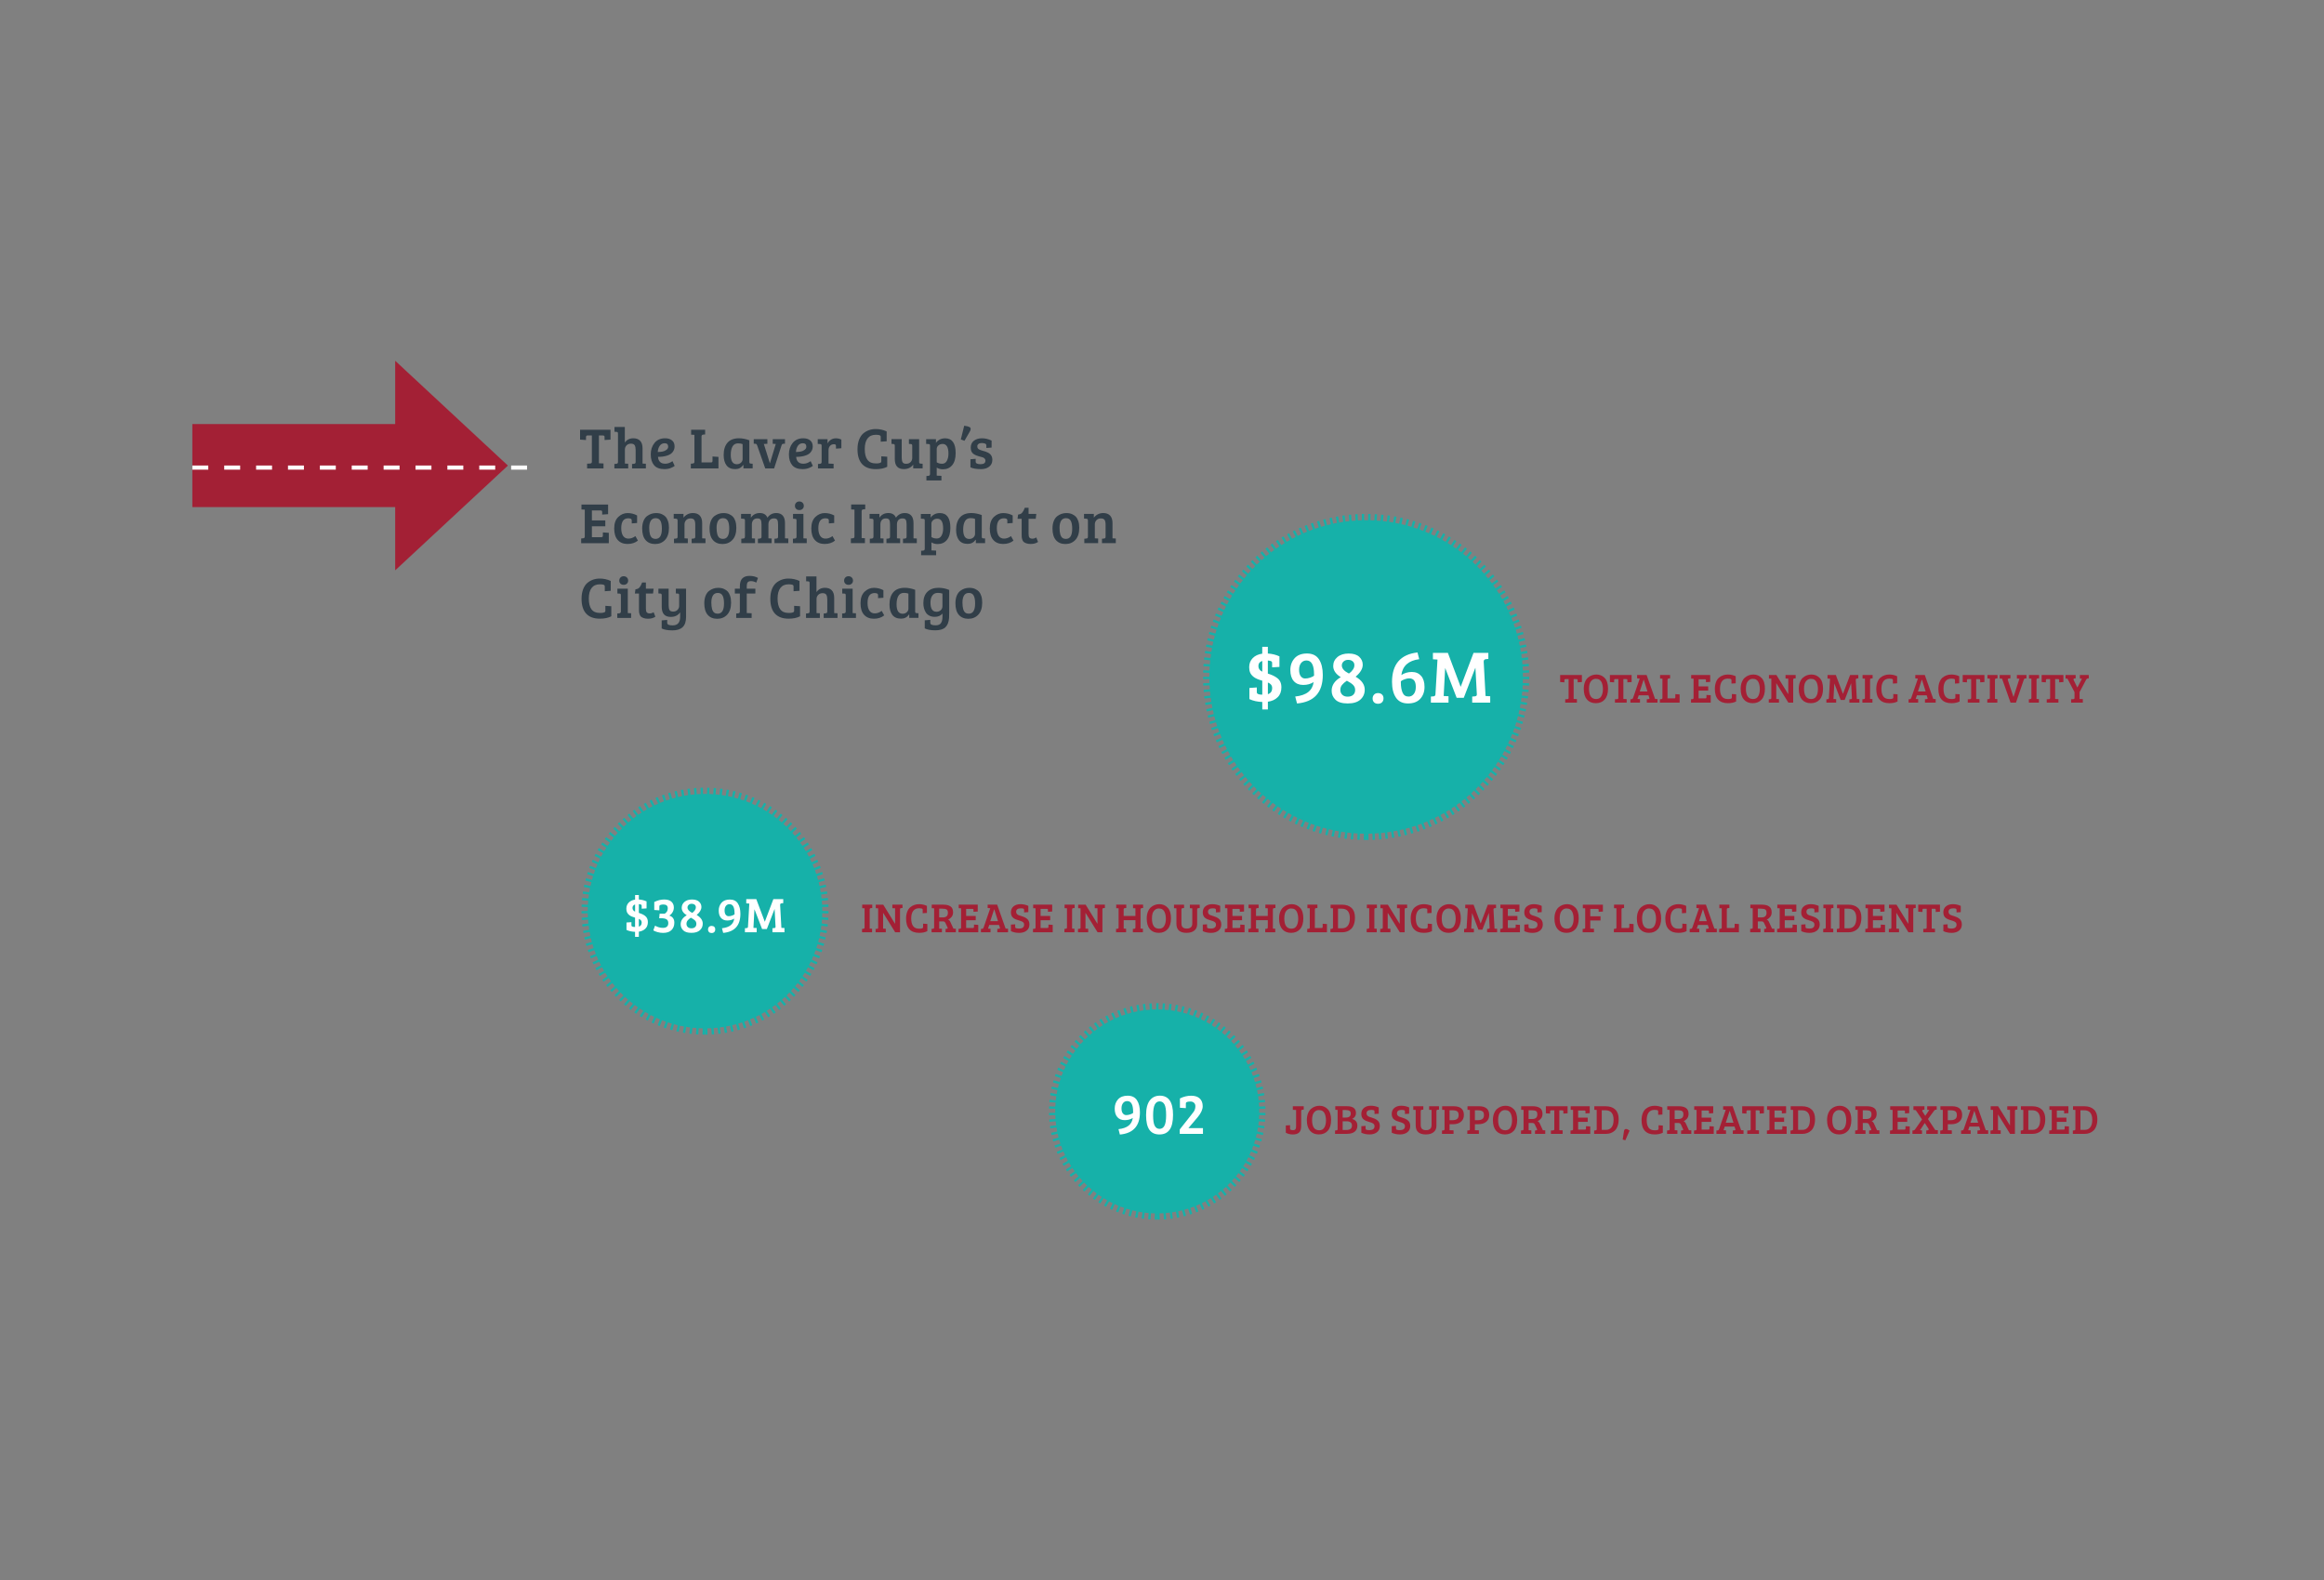 <?xml version="1.0" encoding="utf-8"?>
<!-- Generator: Adobe Illustrator 24.0.2, SVG Export Plug-In . SVG Version: 6.00 Build 0)  -->
<svg version="1.1" xmlns="http://www.w3.org/2000/svg" xmlns:xlink="http://www.w3.org/1999/xlink" x="0px" y="0px"
	 viewBox="0 0 800 544.15" style="enable-background:new 0 0 800 544.15;" xml:space="preserve">
<rect x="0" y="0" width="800" height="544.15" fill="#808080" stroke="none"/>
<style type="text/css">
	.st0{clip-path:url(#SVGID_2_);fill:#313E48;}
	.st1{clip-path:url(#SVGID_2_);fill:#16B1A9;}
	.st2{clip-path:url(#SVGID_2_);fill:none;stroke:#16B1A9;stroke-width:0.802;}
	.st3{clip-path:url(#SVGID_2_);fill:#A32035;}
	.st4{clip-path:url(#SVGID_2_);fill:#FFFFFF;}
	.st5{clip-path:url(#SVGID_2_);fill:none;stroke:#A32035;stroke-width:28.601;}
	.st6{fill:#A32035;}
	.st7{clip-path:url(#SVGID_4_);fill:none;stroke:#FFFFFF;stroke-width:1.43;stroke-dasharray:5.487,5.487;}
	.st8{fill:none;stroke:#D0D2D3;stroke-width:1.195;}
	.st9{clip-path:url(#SVGID_6_);fill:#313E48;}
	.st10{clip-path:url(#SVGID_6_);fill:#ABC162;}
	.st11{clip-path:url(#SVGID_6_);fill:none;stroke:#ABC162;stroke-width:0.848;}
	.st12{clip-path:url(#SVGID_6_);fill:#16B1A9;}
	.st13{clip-path:url(#SVGID_6_);fill:#FFFFFF;}
	.st14{clip-path:url(#SVGID_6_);fill:none;stroke:#CDDAD4;stroke-width:30.23;}
	.st15{fill:#CDDAD4;}
	.st16{clip-path:url(#SVGID_8_);fill:none;stroke:#FFFFFF;stroke-width:1.512;stroke-dasharray:6.099,6.099;}
</style>
<g id="Layer_2">
	<g>
		<g>
			<defs>
				<rect id="SVGID_1_" x="66.21" y="124.22" width="655.77" height="295.7"/>
			</defs>
			<clipPath id="SVGID_2_">
				<use xlink:href="#SVGID_1_"  style="overflow:visible;"/>
			</clipPath>
			<path class="st0" d="M330.07,211.7c0.79,0.9,1.88,1.35,3.27,1.35c1.39,0,2.54-0.47,3.43-1.42c0.89-0.95,1.34-2.34,1.34-4.18
				c0-0.88-0.11-1.64-0.33-2.29c-0.22-0.65-0.49-1.14-0.8-1.48c-0.31-0.34-0.75-0.64-1.3-0.9c-0.55-0.26-1.23-0.39-2.03-0.39
				c-1.15,0-2.2,0.36-3.14,1.08c-0.49,0.39-0.89,0.94-1.18,1.67c-0.29,0.73-0.44,1.58-0.44,2.57
				C328.89,209.47,329.28,210.8,330.07,211.7 M332.35,210.97c-0.7-0.48-1.04-1.66-1.04-3.54c0-1.01,0.18-1.81,0.54-2.4
				c0.36-0.59,0.92-0.88,1.69-0.88c0.77,0,1.31,0.31,1.64,0.92c0.33,0.61,0.49,1.51,0.49,2.7c0,2.35-0.73,3.52-2.18,3.52
				C333.04,211.29,332.66,211.19,332.35,210.97 M323.83,210.1c-0.39,0.35-0.88,0.53-1.45,0.53c-1.39,0-2.08-1.05-2.08-3.16
				c0-1.03,0.22-1.84,0.65-2.44c0.43-0.6,1.06-0.9,1.87-0.9c0.6,0,1.13,0.08,1.6,0.24v4.3C324.43,209.27,324.23,209.75,323.83,210.1
				 M326.71,212.73c0.03-0.32,0.04-1.05,0.04-2.18v-7.43c-1.16-0.49-2.4-0.74-3.7-0.74c-1.58,0-2.84,0.45-3.78,1.35
				c-0.95,0.9-1.42,2.23-1.42,3.97c0,1.23,0.29,2.3,0.86,3.2c0.29,0.45,0.7,0.81,1.23,1.08c0.53,0.27,1.14,0.4,1.83,0.4
				c1.13,0,2.02-0.37,2.66-1.12v1.1c0,0.93-0.17,1.66-0.52,2.17c-0.35,0.51-0.95,0.77-1.8,0.77c-0.59,0-1.05-0.06-1.38-0.19
				c-0.33-0.13-0.5-0.37-0.5-0.73v-0.96l-1.9,0.16v2.78c0.88,0.44,2.1,0.66,3.66,0.66c1.56,0,2.71-0.35,3.44-1.04
				C326.16,215.3,326.59,214.22,326.71,212.73 M312.15,210.78c-0.37,0.35-0.85,0.53-1.44,0.53c-1.39,0-2.08-1.08-2.08-3.24
				c0-1.19,0.2-2.14,0.6-2.86c0.4-0.72,1.05-1.08,1.94-1.08c0.65,0,1.17,0.09,1.54,0.26v5.19
				C312.71,210.02,312.53,210.43,312.15,210.78 M311.47,202.38c-1.76,0-3.08,0.51-3.96,1.52c-0.88,1.01-1.32,2.43-1.32,4.24
				c0,1.51,0.33,2.7,0.98,3.56c0.65,0.87,1.66,1.3,3.02,1.3c1.16,0,2.07-0.48,2.74-1.44l0.06,0.02v1.16h3.18v-1.6l-0.64-0.04
				c-0.19-0.01-0.32-0.06-0.39-0.14s-0.11-0.23-0.11-0.44v-7.45C313.79,202.62,312.61,202.38,311.47,202.38 M298.64,207.61
				c0-2.28,0.81-3.42,2.42-3.42c0.28,0,0.55,0.04,0.81,0.13c0.26,0.09,0.39,0.31,0.39,0.67v0.96l1.84-0.14v-2.6
				c-1.01-0.55-2.11-0.82-3.29-0.82c-1.18,0-2.24,0.44-3.18,1.33c-0.94,0.89-1.41,2.21-1.41,3.97c0,1.76,0.41,3.09,1.23,3.99
				c0.82,0.9,1.94,1.35,3.37,1.35s2.62-0.39,3.56-1.16l-0.86-1.54c-0.79,0.57-1.58,0.86-2.39,0.86c-0.81,0-1.42-0.31-1.85-0.94
				C298.85,209.62,298.64,208.74,298.64,207.61 M292.09,201.36c0.45,0,0.82-0.14,1.11-0.41c0.29-0.27,0.43-0.62,0.43-1.05
				c0-0.43-0.14-0.78-0.43-1.07s-0.66-0.43-1.11-0.43c-0.45,0-0.82,0.14-1.1,0.43c-0.28,0.29-0.42,0.64-0.42,1.07
				c0,0.43,0.14,0.78,0.42,1.05C291.27,201.23,291.64,201.36,292.09,201.36 M289.93,202.68v1.66l0.7,0.04
				c0.19,0,0.32,0.04,0.39,0.12c0.07,0.08,0.11,0.23,0.11,0.46v5.57c0,0.39-0.19,0.6-0.58,0.64l-0.66,0.06v1.52h4.76v-1.6
				l-1.14-0.06v-8.41H289.93z M278.56,211c-0.09,0.09-0.24,0.14-0.44,0.17l-0.66,0.06v1.52h4.76v-1.6l-1.14-0.06v-4.84
				c0-0.56,0.19-1.04,0.57-1.43c0.38-0.39,0.89-0.59,1.52-0.59c0.63,0,1.06,0.19,1.28,0.56c0.22,0.37,0.33,0.91,0.33,1.6v4.12
				c0,0.24-0.05,0.4-0.14,0.49c-0.09,0.09-0.24,0.14-0.44,0.17l-0.66,0.06v1.52h4.76v-1.6l-1.14-0.06v-5.23
				c0-1.16-0.28-2.03-0.83-2.61c-0.55-0.58-1.34-0.87-2.35-0.87c-1.25,0-2.23,0.49-2.92,1.48v-5.39h-3.56v1.66l0.7,0.04
				c0.19,0.01,0.32,0.06,0.39,0.14c0.07,0.08,0.11,0.23,0.11,0.44v9.75C278.7,210.75,278.65,210.91,278.56,211 M273.17,202v1.56
				l2.04-0.14v-3.4c-1.18-0.55-2.43-0.82-3.76-0.82c-1.66,0-3.08,0.5-4.28,1.5c-0.61,0.52-1.1,1.25-1.46,2.18
				c-0.36,0.93-0.54,2.03-0.54,3.28c0,2.27,0.54,3.98,1.61,5.13c1.07,1.15,2.63,1.72,4.67,1.72c1.6,0,2.92-0.27,3.96-0.82v-3.46
				l-2.04-0.14v1.6c0,0.2-0.03,0.35-0.08,0.44c-0.05,0.09-0.22,0.18-0.5,0.27c-0.28,0.09-0.58,0.13-0.89,0.13h-0.53
				c-2.47,0-3.7-1.65-3.7-4.95c0-1.59,0.32-2.8,0.96-3.64c0.64-0.84,1.58-1.26,2.82-1.26c0.95,0,1.49,0.13,1.64,0.38
				C273.15,201.66,273.17,201.8,273.17,202 M254.53,211c-0.09,0.09-0.24,0.14-0.44,0.17l-0.66,0.06v1.52h5.31v-1.6l-1.68-0.08v-6.71
				h2.96v-1.68h-2.96v-0.94c0-0.56,0.11-0.98,0.32-1.25c0.21-0.27,0.6-0.41,1.16-0.41s1.16,0.17,1.8,0.5l0.58-1.6
				c-0.84-0.47-1.8-0.7-2.88-0.7c-1.08,0-1.9,0.27-2.46,0.82c-0.6,0.57-0.9,1.51-0.9,2.82v0.76h-1.72v1.68h1.72v6.15
				C254.68,210.75,254.63,210.91,254.53,211 M243.62,211.7c0.79,0.9,1.88,1.35,3.27,1.35c1.39,0,2.54-0.47,3.43-1.42
				c0.89-0.95,1.34-2.34,1.34-4.18c0-0.88-0.11-1.64-0.33-2.29c-0.22-0.65-0.49-1.14-0.8-1.48c-0.31-0.34-0.75-0.64-1.3-0.9
				c-0.55-0.26-1.23-0.39-2.03-0.39c-1.15,0-2.2,0.36-3.14,1.08c-0.49,0.39-0.89,0.94-1.18,1.67c-0.29,0.73-0.44,1.58-0.44,2.57
				C242.44,209.47,242.84,210.8,243.62,211.7 M245.91,210.97c-0.7-0.48-1.04-1.66-1.04-3.54c0-1.01,0.18-1.81,0.54-2.4
				c0.36-0.59,0.92-0.88,1.69-0.88c0.77,0,1.31,0.31,1.64,0.92c0.33,0.61,0.49,1.51,0.49,2.7c0,2.35-0.73,3.52-2.18,3.52
				C246.59,211.29,246.21,211.19,245.91,210.97 M231.55,215.32c-0.59,0-1.05-0.06-1.38-0.19c-0.33-0.13-0.5-0.37-0.5-0.73v-0.96
				l-1.9,0.16v2.78c0.88,0.44,2.11,0.66,3.69,0.66c1.58,0,2.76-0.37,3.54-1.12c0.78-0.75,1.17-1.93,1.17-3.54v-9.69h-3.52v1.64
				l0.64,0.04c0.19,0,0.32,0.04,0.39,0.13c0.07,0.09,0.11,0.24,0.11,0.47v3.62c0,0.55-0.19,1.01-0.57,1.4
				c-0.38,0.39-0.89,0.58-1.51,0.58c-0.63,0-1.04-0.18-1.24-0.54c-0.2-0.36-0.3-0.89-0.3-1.6v-5.75h-3.52v1.64l0.64,0.04
				c0.33,0.01,0.5,0.2,0.5,0.56v4.02c0,2.31,1.03,3.46,3.1,3.46c1.43,0,2.51-0.52,3.24-1.56v1.52
				C234.13,214.34,233.27,215.32,231.55,215.32 M220.16,202.23c-0.32,0.39-0.8,0.62-1.42,0.67l-0.2,1.46h1.42v5.35
				c0,0.4,0.01,0.7,0.02,0.91c0.01,0.21,0.07,0.49,0.18,0.85c0.11,0.36,0.26,0.63,0.46,0.82c0.2,0.19,0.51,0.36,0.92,0.51
				c0.41,0.15,0.92,0.23,1.52,0.23c1.03,0,1.87-0.23,2.54-0.7l-0.6-1.54c-0.45,0.28-0.91,0.42-1.35,0.42
				c-0.45,0-0.78-0.12-0.99-0.35c-0.21-0.23-0.32-0.64-0.32-1.23v-5.27h2.46l0.2-1.68h-2.66v-2.12h-1.3
				C220.77,201.28,220.48,201.84,220.16,202.23 M214.69,201.36c0.45,0,0.82-0.14,1.11-0.41c0.29-0.27,0.43-0.62,0.43-1.05
				c0-0.43-0.14-0.78-0.43-1.07c-0.29-0.29-0.66-0.43-1.11-0.43c-0.45,0-0.82,0.14-1.1,0.43c-0.28,0.29-0.42,0.64-0.42,1.07
				c0,0.43,0.14,0.78,0.42,1.05C213.87,201.23,214.24,201.36,214.69,201.36 M212.53,202.68v1.66l0.7,0.04
				c0.19,0,0.32,0.04,0.39,0.12c0.07,0.08,0.11,0.23,0.11,0.46v5.57c0,0.39-0.19,0.6-0.58,0.64l-0.66,0.06v1.52h4.76v-1.6
				l-1.14-0.06v-8.41H212.53z M208.19,202v1.56l2.04-0.14v-3.4c-1.17-0.55-2.43-0.82-3.76-0.82c-1.65,0-3.08,0.5-4.28,1.5
				c-0.61,0.52-1.1,1.25-1.46,2.18c-0.36,0.93-0.54,2.03-0.54,3.28c0,2.27,0.54,3.98,1.61,5.13c1.07,1.15,2.63,1.72,4.67,1.72
				c1.6,0,2.92-0.27,3.96-0.82v-3.46l-2.04-0.14v1.6c0,0.2-0.03,0.35-0.08,0.44c-0.05,0.09-0.22,0.18-0.5,0.27s-0.58,0.13-0.89,0.13
				h-0.53c-2.47,0-3.7-1.65-3.7-4.95c0-1.59,0.32-2.8,0.96-3.64c0.64-0.84,1.58-1.26,2.82-1.26c0.95,0,1.49,0.13,1.64,0.38
				C208.16,201.66,208.19,201.8,208.19,202"/>
			<path class="st0" d="M374,178.6c0.33,0.01,0.5,0.22,0.5,0.62v5.55c0,0.24-0.05,0.4-0.14,0.49c-0.09,0.09-0.24,0.14-0.44,0.17
				l-0.66,0.06v1.52h4.76v-1.6l-1.14-0.06v-4.84c0-0.55,0.19-1.02,0.56-1.42c0.37-0.4,0.88-0.6,1.51-0.6c0.63,0,1.06,0.18,1.29,0.53
				c0.23,0.35,0.34,0.9,0.34,1.63v4.12c0,0.24-0.05,0.4-0.14,0.49c-0.09,0.09-0.24,0.14-0.44,0.17l-0.66,0.06v1.52h4.76v-1.6
				l-1.14-0.06v-5.23c0-1.16-0.28-2.03-0.83-2.61c-0.55-0.58-1.34-0.87-2.35-0.87c-0.67,0-1.29,0.14-1.86,0.43
				c-0.57,0.29-1.03,0.68-1.38,1.17v-1.3h-3.38v1.6L374,178.6z M363.48,185.96c0.79,0.9,1.88,1.35,3.27,1.35s2.54-0.47,3.43-1.42
				c0.89-0.95,1.34-2.34,1.34-4.18c0-0.88-0.11-1.64-0.33-2.29c-0.22-0.65-0.49-1.14-0.8-1.48c-0.31-0.34-0.75-0.64-1.3-0.9
				c-0.55-0.26-1.23-0.39-2.03-0.39c-1.15,0-2.2,0.36-3.14,1.08c-0.49,0.39-0.89,0.94-1.18,1.67c-0.29,0.73-0.44,1.58-0.44,2.57
				C362.3,183.73,362.7,185.06,363.48,185.96 M365.77,185.23c-0.69-0.48-1.04-1.66-1.04-3.54c0-1.01,0.18-1.81,0.54-2.4
				c0.36-0.59,0.92-0.88,1.69-0.88c0.77,0,1.31,0.31,1.64,0.92s0.49,1.51,0.49,2.7c0,2.35-0.73,3.52-2.18,3.52
				C366.46,185.55,366.07,185.44,365.77,185.23 M351.89,176.49c-0.32,0.39-0.79,0.62-1.42,0.67l-0.2,1.46h1.42v5.35
				c0,0.4,0.01,0.7,0.02,0.91c0.01,0.21,0.07,0.49,0.18,0.85s0.26,0.63,0.46,0.82c0.2,0.19,0.51,0.36,0.92,0.51
				c0.41,0.15,0.92,0.23,1.52,0.23c1.03,0,1.87-0.23,2.54-0.7l-0.6-1.54c-0.45,0.28-0.9,0.42-1.35,0.42c-0.45,0-0.78-0.12-0.99-0.35
				c-0.21-0.23-0.32-0.64-0.32-1.23v-5.27h2.46l0.2-1.68h-2.66v-2.12h-1.3C352.51,175.54,352.21,176.1,351.89,176.49 M343.14,181.87
				c0-2.28,0.81-3.42,2.42-3.42c0.28,0,0.55,0.04,0.81,0.13c0.26,0.09,0.39,0.31,0.39,0.67v0.96l1.84-0.14v-2.6
				c-1.01-0.55-2.11-0.82-3.29-0.82s-2.24,0.44-3.18,1.33c-0.94,0.89-1.41,2.21-1.41,3.97c0,1.76,0.41,3.09,1.23,3.99
				c0.82,0.9,1.94,1.35,3.37,1.35c1.43,0,2.62-0.39,3.56-1.16l-0.86-1.54c-0.79,0.57-1.58,0.86-2.39,0.86
				c-0.81,0-1.42-0.31-1.85-0.94C343.36,183.88,343.14,183,343.14,181.87 M335.08,185.04c-0.37,0.35-0.85,0.53-1.44,0.53
				c-1.39,0-2.08-1.08-2.08-3.24c0-1.19,0.2-2.14,0.6-2.86c0.4-0.72,1.05-1.08,1.94-1.08c0.65,0,1.17,0.09,1.54,0.26v5.19
				C335.64,184.28,335.45,184.69,335.08,185.04 M334.4,176.64c-1.76,0-3.08,0.51-3.96,1.52c-0.88,1.01-1.32,2.43-1.32,4.24
				c0,1.51,0.33,2.7,0.98,3.56s1.66,1.3,3.02,1.3c1.16,0,2.07-0.48,2.74-1.44l0.06,0.02v1.16h3.18v-1.6l-0.64-0.04
				c-0.19-0.01-0.32-0.06-0.39-0.14c-0.07-0.08-0.11-0.23-0.11-0.44v-7.45C336.72,176.88,335.53,176.64,334.4,176.64 M324.11,184.41
				c-0.37,0.67-0.91,1-1.64,1c-0.73,0-1.34-0.17-1.85-0.5v-4.6c0-0.47,0.2-0.87,0.59-1.21c0.39-0.34,0.87-0.51,1.43-0.51
				c1.35,0,2.02,1.11,2.02,3.34C324.67,182.92,324.48,183.74,324.11,184.41 M318.18,189.41c-0.09,0.09-0.24,0.14-0.44,0.17
				l-0.66,0.06v1.52h5.17v-1.58l-1.62-0.08v-2.76c0.63,0.39,1.34,0.58,2.14,0.58c1.35,0,2.42-0.48,3.2-1.44
				c0.79-0.96,1.18-2.34,1.18-4.14c0-3.39-1.21-5.09-3.62-5.09c-0.77,0-1.44,0.17-2,0.5s-0.95,0.7-1.16,1.1v-1.3h-3.38v1.62
				l0.84,0.06c0.19,0,0.32,0.04,0.39,0.13c0.07,0.09,0.11,0.24,0.11,0.47v9.69C318.32,189.16,318.27,189.32,318.18,189.41
				 M300.18,178.62c0.19,0.01,0.32,0.06,0.39,0.15c0.07,0.09,0.11,0.24,0.11,0.47v5.53h-0.02c0,0.24-0.05,0.4-0.14,0.49
				c-0.09,0.09-0.24,0.14-0.44,0.17l-0.66,0.06v1.52h4.72v-1.6l-1.08-0.06v-4.84c0-0.57,0.16-1.05,0.48-1.44
				c0.32-0.39,0.79-0.58,1.41-0.58c0.62,0,1.02,0.18,1.18,0.53c0.17,0.35,0.25,0.9,0.25,1.63v4.12c0,0.24-0.05,0.4-0.14,0.49
				c-0.09,0.09-0.24,0.14-0.44,0.17l-0.66,0.06v1.52h4.72v-1.6l-1.1-0.06v-4.8c0-0.63,0.16-1.13,0.49-1.5
				c0.33-0.37,0.8-0.56,1.41-0.56c0.61,0,1.01,0.18,1.17,0.53c0.17,0.35,0.25,0.9,0.25,1.63v4.14c-0.01,0.23-0.06,0.38-0.15,0.47
				c-0.09,0.09-0.23,0.14-0.43,0.17l-0.66,0.06v1.52h4.76v-1.6l-1.14-0.06v-5.23c0-1.16-0.26-2.03-0.78-2.61
				c-0.52-0.58-1.26-0.87-2.22-0.87c-1.28,0-2.3,0.53-3.04,1.6c-0.45-1.07-1.33-1.6-2.63-1.6c-1.3,0-2.33,0.53-3.07,1.6v-1.3h-3.38
				v1.62L300.18,178.62z M294,185.16c-0.09,0.09-0.24,0.14-0.44,0.17l-0.66,0.06v1.62h4.84v-1.7l-1.14-0.06v-9.23
				c0-0.39,0.19-0.6,0.58-0.64l0.66-0.06v-1.62h-4.84v1.7l1.14,0.06v9.21C294.14,184.91,294.09,185.07,294,185.16 M281.7,181.87
				c0-2.28,0.81-3.42,2.42-3.42c0.28,0,0.55,0.04,0.81,0.13c0.26,0.09,0.39,0.31,0.39,0.67v0.96l1.84-0.14v-2.6
				c-1.02-0.55-2.11-0.82-3.29-0.82c-1.18,0-2.24,0.44-3.18,1.33c-0.94,0.89-1.41,2.21-1.41,3.97c0,1.76,0.41,3.09,1.23,3.99
				c0.82,0.9,1.94,1.35,3.37,1.35c1.43,0,2.62-0.39,3.56-1.16l-0.86-1.54c-0.79,0.57-1.59,0.86-2.39,0.86
				c-0.81,0-1.43-0.31-1.85-0.94C281.92,183.88,281.7,183,281.7,181.87 M275.16,175.62c0.45,0,0.82-0.14,1.11-0.41
				c0.29-0.27,0.43-0.62,0.43-1.05c0-0.43-0.14-0.78-0.43-1.07c-0.29-0.29-0.66-0.43-1.11-0.43c-0.45,0-0.82,0.14-1.1,0.43
				c-0.28,0.29-0.42,0.64-0.42,1.07c0,0.43,0.14,0.78,0.42,1.05C274.34,175.48,274.7,175.62,275.16,175.62 M272.99,176.94v1.66
				l0.7,0.04c0.19,0,0.32,0.04,0.39,0.12c0.07,0.08,0.11,0.23,0.11,0.46v5.57c0,0.39-0.19,0.6-0.58,0.64l-0.66,0.06v1.52h4.76v-1.6
				l-1.14-0.06v-8.41H272.99z M255.94,178.62c0.19,0.01,0.32,0.06,0.39,0.15c0.07,0.09,0.11,0.24,0.11,0.47v5.53h-0.02
				c0,0.24-0.05,0.4-0.14,0.49c-0.09,0.09-0.24,0.14-0.44,0.17l-0.66,0.06v1.52h4.72v-1.6l-1.08-0.06v-4.84
				c0-0.57,0.16-1.05,0.48-1.44c0.32-0.39,0.79-0.58,1.41-0.58c0.62,0,1.01,0.18,1.18,0.53c0.17,0.35,0.25,0.9,0.25,1.63v4.12
				c0,0.24-0.05,0.4-0.14,0.49c-0.09,0.09-0.24,0.14-0.44,0.17l-0.66,0.06v1.52h4.72v-1.6l-1.1-0.06v-4.8c0-0.63,0.16-1.13,0.49-1.5
				c0.33-0.37,0.8-0.56,1.41-0.56c0.61,0,1,0.18,1.17,0.53c0.17,0.35,0.25,0.9,0.25,1.63v4.14c-0.01,0.23-0.06,0.38-0.15,0.47
				c-0.09,0.09-0.23,0.14-0.43,0.17l-0.66,0.06v1.52h4.76v-1.6l-1.14-0.06v-5.23c0-1.16-0.26-2.03-0.78-2.61
				c-0.52-0.58-1.26-0.87-2.22-0.87c-1.28,0-2.3,0.53-3.04,1.6c-0.45-1.07-1.33-1.6-2.63-1.6s-2.33,0.53-3.07,1.6v-1.3h-3.38v1.62
				L255.94,178.62z M245.43,185.96c0.79,0.9,1.88,1.35,3.27,1.35c1.39,0,2.54-0.47,3.43-1.42c0.89-0.95,1.34-2.34,1.34-4.18
				c0-0.88-0.11-1.64-0.33-2.29c-0.22-0.65-0.49-1.14-0.8-1.48c-0.31-0.34-0.75-0.64-1.3-0.9c-0.55-0.26-1.23-0.39-2.03-0.39
				c-1.15,0-2.2,0.36-3.14,1.08c-0.49,0.39-0.89,0.94-1.18,1.67c-0.29,0.73-0.44,1.58-0.44,2.57
				C244.24,183.73,244.64,185.06,245.43,185.96 M247.71,185.23c-0.69-0.48-1.04-1.66-1.04-3.54c0-1.01,0.18-1.81,0.54-2.4
				c0.36-0.59,0.92-0.88,1.69-0.88c0.77,0,1.31,0.31,1.64,0.92c0.33,0.61,0.49,1.51,0.49,2.7c0,2.35-0.73,3.52-2.18,3.52
				C248.39,185.55,248.01,185.44,247.71,185.23 M232.75,178.6c0.33,0.01,0.5,0.22,0.5,0.62v5.55c0,0.24-0.05,0.4-0.14,0.49
				c-0.09,0.09-0.24,0.14-0.44,0.17l-0.66,0.06v1.52h4.76v-1.6l-1.14-0.06v-4.84c0-0.55,0.19-1.02,0.56-1.42
				c0.37-0.4,0.88-0.6,1.51-0.6c0.63,0,1.06,0.18,1.29,0.53c0.23,0.35,0.34,0.9,0.34,1.63v4.12c0,0.24-0.05,0.4-0.14,0.49
				c-0.09,0.09-0.24,0.14-0.44,0.17l-0.66,0.06v1.52h4.76v-1.6l-1.14-0.06v-5.23c0-1.16-0.28-2.03-0.83-2.61
				c-0.55-0.58-1.34-0.87-2.35-0.87c-0.67,0-1.29,0.14-1.86,0.43c-0.57,0.29-1.03,0.68-1.38,1.17v-1.3h-3.38v1.6L232.75,178.6z
				 M222.24,185.96c0.79,0.9,1.88,1.35,3.27,1.35c1.39,0,2.54-0.47,3.43-1.42s1.34-2.34,1.34-4.18c0-0.88-0.11-1.64-0.33-2.29
				c-0.22-0.65-0.49-1.14-0.8-1.48c-0.31-0.34-0.75-0.64-1.3-0.9c-0.55-0.26-1.23-0.39-2.03-0.39c-1.15,0-2.2,0.36-3.14,1.08
				c-0.49,0.39-0.89,0.94-1.18,1.67s-0.44,1.58-0.44,2.57C221.06,183.73,221.45,185.06,222.24,185.96 M224.52,185.23
				c-0.69-0.48-1.04-1.66-1.04-3.54c0-1.01,0.18-1.81,0.54-2.4c0.36-0.59,0.92-0.88,1.69-0.88c0.77,0,1.31,0.31,1.64,0.92
				c0.33,0.61,0.49,1.51,0.49,2.7c0,2.35-0.73,3.52-2.18,3.52C225.21,185.55,224.83,185.44,224.52,185.23 M213.85,181.87
				c0-2.28,0.81-3.42,2.42-3.42c0.28,0,0.55,0.04,0.81,0.13c0.26,0.09,0.39,0.31,0.39,0.67v0.96l1.84-0.14v-2.6
				c-1.01-0.55-2.11-0.82-3.29-0.82s-2.24,0.44-3.18,1.33c-0.94,0.89-1.41,2.21-1.41,3.97c0,1.76,0.41,3.09,1.23,3.99
				c0.82,0.9,1.94,1.35,3.37,1.35s2.62-0.39,3.56-1.16l-0.86-1.54c-0.79,0.57-1.58,0.86-2.39,0.86s-1.42-0.31-1.85-0.94
				C214.07,183.88,213.85,183,213.85,181.87 M209.57,183.45l-2.04-0.14v1c0,0.23-0.03,0.39-0.1,0.49c-0.07,0.1-0.22,0.15-0.46,0.15
				h-3.22v-3.74h4.62v-2.04h-4.62v-3.42h2.96c0.25,0,0.41,0.05,0.48,0.14s0.1,0.25,0.1,0.48v0.8l2.04-0.14v-3.32h-9.17v1.7
				l1.14,0.06v9.31c0,0.33-0.19,0.52-0.58,0.56l-0.66,0.06v1.62h9.51V183.45z"/>
			<path class="st0" d="M339.54,153.4v0.84l1.8-0.14v-2.4c-1.1-0.53-2.2-0.8-3.31-0.8c-1.12,0-2.04,0.28-2.77,0.84
				c-0.74,0.56-1.1,1.36-1.1,2.39c0,1.03,0.34,1.77,1.02,2.21c0.35,0.21,0.66,0.38,0.95,0.49c0.29,0.11,0.55,0.2,0.8,0.27
				c0.25,0.07,0.5,0.13,0.76,0.2c0.26,0.07,0.48,0.13,0.67,0.2c0.19,0.07,0.38,0.19,0.57,0.38c0.19,0.19,0.29,0.43,0.29,0.72
				c0,0.81-0.56,1.22-1.68,1.22c-1.12,0-1.68-0.29-1.68-0.88v-0.96l-1.8,0.14v2.78c0.83,0.41,2.05,0.62,3.68,0.62
				c1.12,0,2.04-0.28,2.77-0.85c0.73-0.57,1.09-1.35,1.09-2.35c0-0.77-0.23-1.41-0.7-1.9c-0.17-0.2-0.43-0.39-0.77-0.56
				c-0.34-0.17-0.62-0.3-0.85-0.37c-0.23-0.07-0.57-0.17-1.04-0.3c-0.47-0.13-0.87-0.28-1.2-0.45c-0.21-0.12-0.37-0.26-0.47-0.43
				c-0.1-0.17-0.15-0.4-0.15-0.7c0-0.3,0.14-0.55,0.41-0.76c0.27-0.21,0.64-0.31,1.09-0.31c0.45,0,0.84,0.06,1.16,0.18
				C339.39,152.84,339.54,153.07,339.54,153.4 M332.01,151.76l1.9-3.3c0.15-0.25,0.22-0.52,0.22-0.8c0-0.28-0.13-0.49-0.38-0.62
				c-0.41-0.21-1.03-0.37-1.84-0.46l-1.16,4.72L332.01,151.76z M325.94,158.67c-0.37,0.67-0.91,1-1.64,1c-0.73,0-1.34-0.17-1.85-0.5
				v-4.6c0-0.47,0.2-0.87,0.59-1.21c0.39-0.34,0.87-0.51,1.43-0.51c1.35,0,2.02,1.11,2.02,3.34
				C326.49,157.18,326.3,158,325.94,158.67 M320,163.67c-0.09,0.09-0.24,0.14-0.44,0.17l-0.66,0.06v1.52h5.17v-1.58l-1.62-0.08
				v-2.76c0.63,0.39,1.34,0.58,2.14,0.58c1.35,0,2.42-0.48,3.2-1.44c0.79-0.96,1.18-2.34,1.18-4.14c0-3.39-1.21-5.09-3.62-5.09
				c-0.77,0-1.44,0.17-2,0.5c-0.56,0.33-0.95,0.7-1.16,1.1v-1.3h-3.38v1.62l0.84,0.06c0.19,0,0.32,0.04,0.39,0.13
				c0.07,0.09,0.11,0.24,0.11,0.47v9.69C320.14,163.42,320.09,163.58,320,163.67 M316.9,159.63c-0.2-0.03-0.33-0.08-0.4-0.15
				c-0.07-0.07-0.1-0.22-0.1-0.43v-7.85h-3.52v1.64l0.64,0.04c0.19,0.01,0.32,0.06,0.39,0.15c0.07,0.09,0.11,0.24,0.11,0.45v4.22
				c0,0.55-0.19,1.01-0.57,1.4s-0.88,0.58-1.51,0.58c-0.63,0-1.04-0.18-1.24-0.54c-0.2-0.36-0.3-0.89-0.3-1.6v-6.35h-3.52v1.64
				l0.64,0.04c0.33,0.01,0.5,0.2,0.5,0.56v4.62c0,2.31,1.03,3.46,3.1,3.46c1.43,0,2.51-0.52,3.24-1.56v1.3h3.24v-1.58L316.9,159.63z
				 M303.18,150.52v1.56l2.04-0.14v-3.4c-1.17-0.55-2.43-0.82-3.76-0.82c-1.65,0-3.08,0.5-4.28,1.5c-0.61,0.52-1.1,1.25-1.46,2.18
				c-0.36,0.93-0.54,2.03-0.54,3.28c0,2.27,0.54,3.98,1.61,5.13c1.07,1.15,2.63,1.72,4.67,1.72c1.6,0,2.92-0.27,3.96-0.82v-3.46
				l-2.04-0.14v1.6c0,0.2-0.03,0.35-0.08,0.44c-0.05,0.09-0.22,0.18-0.5,0.27c-0.28,0.09-0.58,0.13-0.89,0.13h-0.53
				c-2.47,0-3.7-1.65-3.7-4.95c0-1.59,0.32-2.8,0.96-3.64c0.64-0.84,1.58-1.26,2.82-1.26c0.95,0,1.49,0.13,1.64,0.38
				C303.16,150.17,303.18,150.32,303.18,150.52 M282.68,159.52c-0.09,0.09-0.24,0.14-0.44,0.17l-0.66,0.06v1.52h5.37v-1.58
				l-1.74-0.08v-4.64c0-0.59,0.17-1.07,0.51-1.45c0.34-0.38,0.78-0.57,1.31-0.57c0.21,0,0.39,0.03,0.54,0.1
				c0.13,0.07,0.2,0.23,0.2,0.5v0.92l1.86-0.14v-2.98c-0.6-0.29-1.23-0.44-1.89-0.44s-1.24,0.17-1.75,0.51
				c-0.51,0.34-0.88,0.77-1.12,1.29v-1.5h-3.38v1.62l0.84,0.06c0.19,0.01,0.32,0.06,0.39,0.15c0.07,0.09,0.11,0.24,0.11,0.45v5.55
				C282.82,159.27,282.78,159.43,282.68,159.52 M273.99,155.63c0.04-0.83,0.26-1.54,0.66-2.13c0.4-0.59,0.98-0.89,1.72-0.89
				c0.8,0,1.2,0.41,1.2,1.22c0,0.41-0.21,0.77-0.62,1.07c-0.41,0.3-0.86,0.49-1.35,0.58C275.12,155.56,274.58,155.61,273.99,155.63
				 M272.87,152.5c-0.87,1.07-1.3,2.39-1.3,3.96s0.38,2.81,1.14,3.71c0.76,0.9,1.96,1.35,3.58,1.35c0.82,0,1.54-0.13,2.17-0.38
				c0.63-0.25,1.09-0.5,1.35-0.74l-0.76-1.62c-0.83,0.59-1.65,0.88-2.48,0.88c-0.83,0-1.44-0.22-1.84-0.65
				c-0.4-0.43-0.62-1-0.66-1.71c1.12,0,2.13-0.13,3.02-0.4c0.53-0.16,0.99-0.37,1.36-0.62c0.37-0.25,0.69-0.6,0.94-1.05
				c0.25-0.45,0.38-0.96,0.38-1.55c0-0.88-0.29-1.56-0.88-2.05c-0.59-0.49-1.38-0.73-2.38-0.73
				C274.95,150.9,273.74,151.44,272.87,152.5 M266.01,152.8l1.04,0.06l-2,6.59H265l-2.06-6.59l1.22-0.06v-1.6h-4.7v1.56l0.58,0.04
				c0.17,0.01,0.3,0.05,0.37,0.12c0.07,0.07,0.14,0.19,0.21,0.38l2.8,7.97h3.06l2.58-7.99c0.09-0.29,0.27-0.45,0.54-0.48l0.62-0.04
				v-1.56h-4.22V152.8z M255.07,159.3c-0.37,0.35-0.85,0.53-1.44,0.53c-1.39,0-2.08-1.08-2.08-3.24c0-1.19,0.2-2.14,0.6-2.86
				c0.4-0.72,1.05-1.08,1.94-1.08c0.65,0,1.17,0.09,1.54,0.26v5.19C255.63,158.54,255.45,158.95,255.07,159.3 M254.39,150.9
				c-1.76,0-3.08,0.51-3.96,1.52c-0.88,1.01-1.32,2.43-1.32,4.24c0,1.51,0.33,2.7,0.98,3.56c0.65,0.87,1.66,1.3,3.02,1.3
				c1.16,0,2.08-0.48,2.74-1.44l0.06,0.02v1.16h3.18v-1.6l-0.64-0.04c-0.19-0.01-0.32-0.06-0.39-0.14
				c-0.07-0.08-0.11-0.23-0.11-0.44v-7.45C256.72,151.14,255.53,150.9,254.39,150.9 M247.31,157.31l-2.04-0.14v1.4
				c0,0.23-0.03,0.39-0.09,0.49c-0.06,0.1-0.18,0.15-0.37,0.15h-3.32v-8.93c0-0.39,0.19-0.6,0.58-0.64l0.66-0.06v-1.62h-4.82v1.7
				l1.14,0.06v9.31c0,0.33-0.19,0.52-0.58,0.56l-0.66,0.06v1.62h9.51V157.31z M226.43,155.63c0.04-0.83,0.26-1.54,0.66-2.13
				c0.4-0.59,0.97-0.89,1.72-0.89c0.8,0,1.2,0.41,1.2,1.22c0,0.41-0.21,0.77-0.62,1.07c-0.41,0.3-0.87,0.49-1.35,0.58
				C227.55,155.56,227.01,155.61,226.43,155.63 M225.31,152.5c-0.87,1.07-1.3,2.39-1.3,3.96s0.38,2.81,1.14,3.71
				c0.76,0.9,1.95,1.35,3.58,1.35c0.81,0,1.54-0.13,2.17-0.38c0.63-0.25,1.08-0.5,1.35-0.74l-0.76-1.62
				c-0.83,0.59-1.66,0.88-2.48,0.88c-0.83,0-1.44-0.22-1.84-0.65c-0.4-0.43-0.62-1-0.66-1.71c1.12,0,2.13-0.13,3.02-0.4
				c0.53-0.16,0.99-0.37,1.36-0.62c0.37-0.25,0.69-0.6,0.94-1.05c0.25-0.45,0.38-0.96,0.38-1.55c0-0.88-0.29-1.56-0.88-2.05
				c-0.59-0.49-1.38-0.73-2.38-0.73C227.39,150.9,226.17,151.44,225.31,152.5 M212.59,159.52c-0.09,0.09-0.24,0.14-0.44,0.17
				l-0.66,0.06v1.52h4.76v-1.6l-1.14-0.06v-4.84c0-0.56,0.19-1.04,0.57-1.43c0.38-0.39,0.89-0.59,1.52-0.59
				c0.63,0,1.06,0.19,1.28,0.56c0.22,0.37,0.33,0.91,0.33,1.6v4.12c0,0.24-0.05,0.4-0.14,0.49c-0.09,0.09-0.24,0.14-0.44,0.17
				l-0.66,0.06v1.52h4.76v-1.6l-1.14-0.06v-5.23c0-1.16-0.28-2.03-0.83-2.61c-0.55-0.58-1.34-0.87-2.35-0.87
				c-1.26,0-2.23,0.49-2.92,1.48V147h-3.56v1.66l0.7,0.04c0.19,0.01,0.32,0.06,0.39,0.14c0.07,0.08,0.11,0.23,0.11,0.44v9.75
				C212.73,159.27,212.69,159.43,212.59,159.52 M203.16,159.59l-1.06,0.06v1.62h5.65v-1.7l-1.58-0.06v-9.57h1.36
				c0.25,0,0.41,0.05,0.48,0.14c0.07,0.09,0.1,0.25,0.1,0.48v0.94l2.04-0.14v-3.4h-10.47v3.4l2.04,0.14v-0.94
				c0-0.41,0.15-0.62,0.46-0.62h1.56v9.09C203.74,159.36,203.55,159.55,203.16,159.59"/>
			<path class="st1" d="M470.27,287.06c29.81,0,53.98-24.17,53.98-53.98c0-29.82-24.17-53.98-53.98-53.98
				c-29.81,0-53.98,24.17-53.98,53.98C416.29,262.89,440.46,287.06,470.27,287.06"/>
			<path class="st2" d="M469.9,284.91l-0.05,4.29 M467.8,284.85l-0.16,4.28 M465.75,284.71l-0.38,4.27 M463.67,284.5l-0.49,4.26
				 M461.64,284.19l-0.7,4.23 M459.63,283.82l-0.91,4.19 M457.58,283.35l-1.02,4.17 M455.6,282.8l-1.22,4.11 M453.65,282.19
				l-1.43,4.05 M451.67,281.47l-1.52,4.01 M449.77,280.7l-1.72,3.93 M447.86,279.83l-1.81,3.89 M446.03,278.9l-2,3.8 M444.24,277.91
				l-2.18,3.69 M442.44,276.81l-2.27,3.64 M440.73,275.67l-2.45,3.53 M439.07,274.47l-2.61,3.4 M437.42,273.17l-2.69,3.34
				 M435.86,271.83l-2.85,3.21 M434.35,270.44l-3,3.07 M432.86,268.96l-3.07,3 M431.47,267.44l-3.21,2.85 M430.14,265.88l-3.34,2.69
				 M428.84,264.23l-3.4,2.61 M427.64,262.56l-3.53,2.44 M426.5,260.85l-3.64,2.27 M425.41,259.06l-3.69,2.18 M424.42,257.26l-3.8,2
				 M423.49,255.43l-3.89,1.81 M422.62,253.52l-3.93,1.72 M421.85,251.62l-4.01,1.52 M421.15,249.69l-4.08,1.32 M420.52,247.68
				l-4.11,1.22 M419.99,245.71l-4.17,1.02 M419.52,243.66l-4.19,0.91 M419.14,241.65l-4.23,0.7 M418.84,239.62l-4.26,0.49
				 M418.63,237.53l-4.27,0.38 M418.49,235.49l-4.29,0.16 M418.44,233.39l-4.29,0.05 M418.47,231.34l-4.29-0.16 M418.58,229.24
				l-4.28-0.27 M418.77,227.2l-4.26-0.48 M419.03,225.17l-4.23-0.7 M419.4,223.11l-4.21-0.81 M419.83,221.1l-4.17-1.02
				 M420.35,219.07l-4.14-1.12 M420.94,217.11l-4.08-1.32 M421.61,215.17l-4.01-1.52 M422.38,213.21l-3.97-1.62 M423.2,211.33
				l-3.89-1.82 M424.1,209.49l-3.79-2 M425.1,207.64l-3.75-2.09 M426.14,205.87l-3.64-2.27 M427.28,204.1l-3.58-2.36 M428.47,202.43
				L425,199.9 M429.71,200.8l-3.34-2.69 M431.06,199.17l-3.28-2.77 M432.43,197.65l-3.14-2.92 M433.86,196.18l-3-3.07
				 M435.39,194.73l-2.92-3.14 M436.94,193.38l-2.77-3.28 M438.53,192.09l-2.61-3.4 M440.22,190.83l-2.53-3.47 M441.92,189.68
				l-2.36-3.58 M443.65,188.59l-2.18-3.7 M445.48,187.54l-2.09-3.75 M447.3,186.6l-1.91-3.84 M449.15,185.72l-1.72-3.93
				 M451.09,184.9l-1.62-3.97 M453.01,184.18l-1.42-4.05 M454.96,183.54l-1.22-4.11 M456.98,182.96l-1.12-4.14 M458.97,182.48
				l-0.91-4.19 M461.03,182.06l-0.81-4.21 M463.05,181.74l-0.59-4.25 M465.08,181.5l-0.38-4.27 M467.18,181.33l-0.27-4.28
				 M469.22,181.25l-0.05-4.29 M471.32,181.25l0.05-4.29 M473.37,181.33l0.27-4.28 M475.46,181.5l0.38-4.27 M477.49,181.74
				l0.59-4.25 M479.52,182.06l0.81-4.21 M481.58,182.48l0.91-4.19 M483.57,182.96l1.12-4.14 M485.59,183.54l1.22-4.11
				 M487.53,184.18l1.43-4.05 M489.45,184.9l1.62-3.97 M491.39,185.72l1.72-3.93 M493.24,186.6l1.91-3.84 M495.06,187.54l2.09-3.75
				 M496.89,188.59l2.18-3.7 M498.63,189.68l2.36-3.58 M500.32,190.83l2.53-3.47 M502.01,192.09l2.61-3.4 M503.61,193.38l2.77-3.28
				 M505.16,194.73l2.92-3.14 M506.68,196.18l3-3.07 M508.11,197.65l3.14-2.92 M509.49,199.17l3.28-2.77 M510.83,200.8l3.34-2.69
				 M512.08,202.43l3.47-2.53 M513.26,204.1l3.58-2.36 M514.4,205.87l3.64-2.27 M515.44,207.64l3.75-2.09 M516.44,209.49l3.8-2
				 M517.34,211.33l3.89-1.82 M518.16,213.21l3.97-1.62 M518.93,215.17l4.01-1.52 M519.6,217.11l4.08-1.32 M520.19,219.07l4.14-1.12
				 M520.72,221.1l4.17-1.02 M521.15,223.11l4.21-0.81 M521.51,225.17l4.23-0.7 M521.78,227.2l4.26-0.48 M521.97,229.24l4.28-0.27
				 M522.08,231.34l4.29-0.16 M522.11,233.39l4.29,0.05 M522.05,235.49l4.29,0.16 M521.92,237.53l4.27,0.38 M521.7,239.62l4.26,0.49
				 M521.4,241.65l4.23,0.7 M521.03,243.66l4.19,0.91 M520.56,245.71l4.17,1.02 M520.02,247.68l4.11,1.22 M519.39,249.69l4.08,1.32
				 M518.69,251.62l4.01,1.52 M517.92,253.52l3.93,1.72 M517.05,255.43l3.89,1.81 M516.13,257.26l3.8,2 M515.14,259.06l3.69,2.18
				 M514.04,260.85l3.64,2.27 M512.91,262.56l3.53,2.44 M511.71,264.23l3.4,2.61 M510.41,265.88l3.34,2.69 M509.07,267.44l3.21,2.85
				 M507.68,268.96l3.07,3 M506.2,270.44l3,3.07 M504.69,271.83l2.85,3.21 M503.13,273.17l2.69,3.34 M501.47,274.47l2.61,3.4
				 M499.81,275.67l2.44,3.53 M498.1,276.81l2.27,3.64 M496.31,277.91l2.18,3.69 M494.51,278.9l2,3.8 M492.68,279.83l1.81,3.89
				 M490.77,280.7l1.72,3.93 M488.87,281.47l1.52,4.01 M486.9,282.19l1.42,4.05 M484.94,282.8l1.22,4.11 M482.96,283.35l1.02,4.17
				 M480.92,283.82l0.91,4.19 M478.9,284.19l0.7,4.23 M476.88,284.5l0.49,4.26 M474.79,284.71l0.38,4.27 M472.75,284.85l0.16,4.28
				 M470.65,284.91l0.05,4.29"/>
			<path class="st1" d="M398.36,417.78c19.4,0,35.12-15.72,35.12-35.12c0-19.4-15.72-35.12-35.12-35.12
				c-19.4,0-35.12,15.72-35.12,35.12C363.24,402.05,378.97,417.78,398.36,417.78"/>
			<path class="st2" d="M398.01,415.62l-0.11,4.29 M395.97,415.54l-0.32,4.28 M393.93,415.33l-0.54,4.26 M391.91,415l-0.76,4.22
				 M390.02,414.57l-1.17,4.13 M388.06,413.98l-1.38,4.06 M386.13,413.28l-1.57,3.99 M384.25,412.47l-1.77,3.91 M382.52,411.58
				l-2.14,3.72 M380.75,410.53l-2.32,3.61 M379.06,409.38l-2.49,3.5 M377.43,408.13l-2.65,3.37 M375.96,406.85l-2.96,3.1
				 M374.5,405.4l-3.11,2.96 M373.13,403.88l-3.24,2.81 M371.91,402.35l-3.5,2.49 M370.74,400.67l-3.61,2.32 M369.68,398.91
				l-3.72,2.14 M368.71,397.1l-3.82,1.96 M367.91,395.33l-3.99,1.57 M367.19,393.41l-4.06,1.37 M366.58,391.46l-4.13,1.17
				 M366.09,389.47l-4.18,0.97 M365.75,387.56l-4.26,0.54 M365.52,385.52l-4.28,0.32 M365.41,383.48l-4.29,0.11 M365.42,381.43
				l-4.29-0.11 M365.55,379.39l-4.28-0.33 M365.8,377.47l-4.22-0.76 M366.18,375.46l-4.18-0.97 M366.69,373.48l-4.13-1.17
				 M367.32,371.52l-4.06-1.38 M368.03,369.71l-3.91-1.77 M368.9,367.86l-3.82-1.96 M369.88,366.05l-3.72-2.14 M370.96,364.31
				l-3.61-2.32 M372.1,362.73l-3.37-2.65 M373.39,361.14l-3.24-2.81 M374.78,359.62l-3.1-2.96 M376.18,358.26l-2.81-3.24
				 M377.74,356.94l-2.65-3.37 M379.38,355.7l-2.49-3.5 M381.09,354.57l-2.32-3.61 M382.78,353.6l-1.95-3.82 M384.62,352.69
				l-1.77-3.91 M386.51,351.89l-1.57-3.99 M388.44,351.21l-1.37-4.06 M390.31,350.68l-0.96-4.18 M392.31,350.25l-0.75-4.22
				 M394.33,349.94l-0.54-4.26 M396.37,349.75l-0.32-4.28 M398.31,349.68l0.11-4.29 M400.35,349.75l0.32-4.28 M402.39,349.94
				l0.54-4.26 M404.41,350.25l0.75-4.22 M406.42,350.68l0.96-4.18 M408.29,351.21l1.37-4.06 M410.22,351.89l1.57-3.99 M412.1,352.69
				l1.77-3.91 M413.94,353.6l1.95-3.82 M415.63,354.57l2.32-3.61 M417.34,355.7l2.49-3.5 M418.98,356.94l2.65-3.37 M420.55,358.26
				l2.81-3.24 M421.94,359.62l3.1-2.96 M423.33,361.14l3.24-2.81 M424.63,362.73l3.37-2.65 M425.76,364.31l3.61-2.32 M426.85,366.05
				l3.72-2.14 M427.83,367.86l3.82-1.96 M428.69,369.71l3.91-1.77 M429.4,371.52l4.06-1.38 M430.03,373.48l4.13-1.17 M430.54,375.46
				l4.18-0.97 M430.93,377.47l4.22-0.76 M431.17,379.39l4.28-0.33 M431.3,381.43l4.29-0.11 M431.31,383.48l4.29,0.11 M431.2,385.52
				l4.28,0.32 M430.97,387.56l4.26,0.54 M430.63,389.47l4.18,0.97 M430.14,391.46l4.13,1.17 M429.53,393.41l4.06,1.37
				 M428.81,395.33l3.99,1.57 M428.01,397.1l3.82,1.96 M427.05,398.91l3.72,2.14 M425.98,400.67l3.61,2.32 M424.81,402.35l3.5,2.49
				 M423.59,403.88l3.24,2.81 M422.22,405.4l3.11,2.96 M420.76,406.85l2.96,3.1 M419.3,408.13l2.65,3.37 M417.67,409.38l2.49,3.5
				 M415.97,410.53l2.32,3.61 M414.2,411.58l2.14,3.72 M412.47,412.47l1.77,3.91 M410.59,413.28l1.57,3.99 M408.66,413.98l1.38,4.06
				 M406.7,414.57l1.17,4.13 M404.81,415l0.76,4.22 M402.79,415.33l0.54,4.26 M400.75,415.54l0.32,4.28 M398.71,415.62l0.11,4.29"/>
			<path class="st3" d="M713.71,240.72l-0.76,0.04v1.16h4.03v-1.22l-1.12-0.04v-2.37l2.25-4.25c0.14-0.27,0.31-0.41,0.49-0.43
				l0.43-0.04v-1.16h-3.07v1.22l0.72,0.06l-1.56,2.97h-0.06l-1.22-2.49c-0.08-0.15-0.09-0.28-0.05-0.39s0.14-0.16,0.29-0.17
				l0.43-0.04v-1.16h-3.49v1.22l0.67,0.04l2.43,4.62v2.03C714.12,240.56,713.99,240.7,713.71,240.72 M705.31,240.72l-0.76,0.04v1.16
				h4.03v-1.22l-1.13-0.04v-6.84h0.97c0.18,0,0.3,0.03,0.34,0.1c0.05,0.07,0.07,0.18,0.07,0.34v0.67l1.46-0.1v-2.43h-7.48v2.43
				l1.46,0.1v-0.67c0-0.3,0.11-0.44,0.33-0.44h1.12v6.49C705.73,240.55,705.59,240.69,705.31,240.72 M699.18,240.59
				c-0.07,0.06-0.17,0.1-0.31,0.12l-0.47,0.04v1.16h3.46v-1.22l-0.82-0.04v-6.59c0-0.28,0.14-0.43,0.41-0.46l0.47-0.04v-1.16h-3.46
				v1.22l0.82,0.04v6.58C699.28,240.42,699.25,240.53,699.18,240.59 M691.14,233.95c0-0.21,0.15-0.32,0.44-0.34l0.47-0.04v-1.16
				h-3.69v1.22l0.82,0.04l2.92,8.25h1.86l2.7-7.88c0.06-0.15,0.11-0.26,0.17-0.32c0.06-0.06,0.15-0.1,0.27-0.11l0.47-0.04v-1.16
				h-3.29v1.22l0.87,0.06l-2,6.19h-0.07l-1.92-5.76C691.15,234.05,691.14,234,691.14,233.95 M684.87,240.59
				c-0.07,0.06-0.17,0.1-0.31,0.12l-0.47,0.04v1.16h3.46v-1.22l-0.82-0.04v-6.59c0-0.28,0.14-0.43,0.41-0.46l0.47-0.04v-1.16h-3.46
				v1.22l0.82,0.04v6.58C684.97,240.42,684.93,240.53,684.87,240.59 M678.13,240.72l-0.76,0.04v1.16h4.03v-1.22l-1.13-0.04v-6.84
				h0.97c0.18,0,0.29,0.03,0.34,0.1c0.05,0.07,0.07,0.18,0.07,0.34v0.67l1.46-0.1v-2.43h-7.48v2.43l1.46,0.1v-0.67
				c0-0.3,0.11-0.44,0.33-0.44h1.12v6.49C678.55,240.55,678.41,240.69,678.13,240.72 M672.97,234.24v1.12l1.46-0.1v-2.43
				c-0.84-0.39-1.74-0.59-2.69-0.59c-1.18,0-2.2,0.36-3.06,1.07c-0.44,0.37-0.79,0.89-1.04,1.56c-0.26,0.67-0.39,1.45-0.39,2.35
				c0,1.62,0.38,2.84,1.15,3.66c0.77,0.82,1.88,1.23,3.34,1.23c1.14,0,2.09-0.2,2.83-0.59v-2.47l-1.46-0.1v1.14
				c0,0.14-0.02,0.25-0.06,0.31c-0.04,0.07-0.16,0.13-0.36,0.19s-0.41,0.09-0.64,0.09h-0.38c-1.76,0-2.65-1.18-2.65-3.53
				c0-1.13,0.23-2,0.69-2.6c0.46-0.6,1.13-0.9,2.02-0.9c0.68,0,1.07,0.09,1.17,0.27C672.95,233.99,672.97,234.1,672.97,234.24
				 M661.59,234.01l1.29,4.08h-2.66l1.33-4.08H661.59z M657.47,240.72l-0.47,0.04v1.16h3.3v-1.22l-0.86-0.04l0.43-1.26h3.35
				l0.3,0.89c0.05,0.15,0.04,0.26-0.01,0.31s-0.17,0.1-0.33,0.11l-0.54,0.04v1.16h3.69v-1.22l-0.82-0.04h-0.01l-2.92-8.25h-3.27
				v1.16l0.9,0.09l-2.3,6.66C657.81,240.56,657.67,240.7,657.47,240.72 M651.6,234.24v1.12l1.46-0.1v-2.43
				c-0.84-0.39-1.73-0.59-2.69-0.59c-1.18,0-2.2,0.36-3.06,1.07c-0.44,0.37-0.79,0.89-1.04,1.56c-0.26,0.67-0.39,1.45-0.39,2.35
				c0,1.62,0.38,2.84,1.15,3.66c0.77,0.82,1.88,1.23,3.34,1.23c1.14,0,2.09-0.2,2.83-0.59v-2.47l-1.46-0.1v1.14
				c0,0.14-0.02,0.25-0.06,0.31c-0.04,0.07-0.16,0.13-0.36,0.19c-0.2,0.06-0.41,0.09-0.64,0.09h-0.38c-1.76,0-2.65-1.18-2.65-3.53
				c0-1.13,0.23-2,0.69-2.6c0.46-0.6,1.13-0.9,2.02-0.9c0.68,0,1.07,0.09,1.17,0.27C651.58,233.99,651.6,234.1,651.6,234.24
				 M641.88,240.59c-0.07,0.06-0.17,0.1-0.31,0.12l-0.47,0.04v1.16h3.46v-1.22l-0.82-0.04v-6.59c0-0.28,0.14-0.43,0.41-0.46
				l0.47-0.04v-1.16h-3.46v1.22l0.82,0.04v6.58C641.98,240.42,641.95,240.53,641.88,240.59 M629.09,232.41v1.22l0.87,0.06
				l-0.39,6.65c-0.02,0.24-0.14,0.37-0.36,0.39l-0.51,0.04v1.16h3.37v-1.22l-0.93-0.04l0.29-5.31h0.03l2.17,5.65H635l2.2-5.71h0.03
				l0.27,5.05c0.01,0.23-0.11,0.35-0.37,0.37l-0.51,0.04v1.16h3.45v-1.22l-0.89-0.04l-0.36-6.55c-0.01-0.3,0.13-0.47,0.41-0.5
				l0.47-0.04v-1.16h-2.83l-2.45,6.46h-0.03l-2.43-6.46H629.09z M621.22,235.47c0.14-0.49,0.4-0.9,0.78-1.24
				c0.38-0.34,0.83-0.51,1.35-0.51s0.95,0.11,1.28,0.33c0.33,0.22,0.57,0.52,0.74,0.9c0.29,0.7,0.43,1.46,0.43,2.29
				c0,0.93-0.16,1.71-0.49,2.35c-0.35,0.73-0.97,1.09-1.84,1.09c-1.64,0-2.46-1.18-2.46-3.55C621,236.5,621.07,235.95,621.22,235.47
				 M620.61,233.34c-0.42,0.36-0.76,0.88-1.02,1.54c-0.26,0.66-0.39,1.43-0.39,2.31c0,1.6,0.37,2.82,1.1,3.66
				c0.73,0.84,1.75,1.26,3.04,1.26s2.32-0.42,3.07-1.27s1.14-2.09,1.14-3.73c0-1.64-0.38-2.87-1.14-3.67
				c-0.76-0.8-1.71-1.2-2.84-1.2C622.45,232.24,621.46,232.6,620.61,233.34 M612.38,241.92v-1.22l-0.93-0.04v-5.41h0.03l4.13,6.66
				h1.67v-7.87c0-0.28,0.11-0.42,0.34-0.44l0.51-0.04v-1.16h-3.49v1.22l0.94,0.04v5.31h-0.03l-4.05-6.56h-2.57v1.22l0.82,0.04v6.65
				c0,0.25-0.12,0.38-0.37,0.4l-0.51,0.04v1.16H612.38z M601.21,235.47c0.14-0.49,0.4-0.9,0.78-1.24c0.38-0.34,0.83-0.51,1.35-0.51
				c0.52,0,0.95,0.11,1.28,0.33s0.57,0.52,0.74,0.9c0.29,0.7,0.43,1.46,0.43,2.29c0,0.93-0.16,1.71-0.49,2.35
				c-0.35,0.73-0.97,1.09-1.84,1.09c-1.64,0-2.46-1.18-2.46-3.55C600.99,236.5,601.07,235.95,601.21,235.47 M600.61,233.34
				c-0.42,0.36-0.76,0.88-1.02,1.54c-0.26,0.66-0.39,1.43-0.39,2.31c0,1.6,0.37,2.82,1.1,3.66c0.74,0.84,1.75,1.26,3.04,1.26
				c1.29,0,2.32-0.42,3.07-1.27s1.14-2.09,1.14-3.73c0-1.64-0.38-2.87-1.14-3.67c-0.76-0.8-1.71-1.2-2.84-1.2
				C602.45,232.24,601.46,232.6,600.61,233.34 M596.03,234.24v1.12l1.46-0.1v-2.43c-0.84-0.39-1.74-0.59-2.69-0.59
				c-1.18,0-2.2,0.36-3.06,1.07c-0.44,0.37-0.79,0.89-1.04,1.56c-0.26,0.67-0.39,1.45-0.39,2.35c0,1.62,0.38,2.84,1.15,3.66
				c0.77,0.82,1.88,1.23,3.34,1.23c1.14,0,2.09-0.2,2.83-0.59v-2.47l-1.46-0.1v1.14c0,0.14-0.02,0.25-0.06,0.31
				c-0.04,0.07-0.16,0.13-0.36,0.19c-0.2,0.06-0.41,0.09-0.64,0.09h-0.38c-1.76,0-2.65-1.18-2.65-3.53c0-1.13,0.23-2,0.69-2.6
				c0.46-0.6,1.13-0.9,2.02-0.9c0.68,0,1.07,0.09,1.17,0.27C596.01,233.99,596.03,234.1,596.03,234.24 M588.88,239.37l-1.46-0.1
				v0.72c0,0.16-0.02,0.28-0.07,0.35c-0.05,0.07-0.16,0.11-0.33,0.11h-2.3v-2.67h3.3v-1.46h-3.3v-2.45h2.12
				c0.18,0,0.29,0.03,0.34,0.1c0.05,0.07,0.07,0.18,0.07,0.34v0.57l1.46-0.1v-2.37h-6.55v1.22l0.82,0.04v6.65
				c0,0.24-0.14,0.37-0.41,0.4l-0.47,0.04v1.16h6.79V239.37z M578.17,239.09l-1.46-0.1v1c0,0.16-0.02,0.28-0.06,0.35
				c-0.04,0.07-0.13,0.11-0.26,0.11h-2.37v-6.38c0-0.28,0.14-0.43,0.41-0.46l0.47-0.04v-1.16h-3.45v1.22l0.82,0.04v6.65
				c0,0.24-0.14,0.37-0.41,0.4l-0.47,0.04v1.16h6.79V239.09z M565.83,234.01l1.29,4.08h-2.66l1.33-4.08H565.83z M561.71,240.72
				l-0.47,0.04v1.16h3.3v-1.22l-0.86-0.04l0.43-1.26h3.35l0.3,0.89c0.05,0.15,0.04,0.26-0.01,0.31c-0.06,0.06-0.17,0.1-0.33,0.11
				l-0.54,0.04v1.16h3.69v-1.22l-0.82-0.04h-0.01l-2.92-8.25h-3.27v1.16l0.9,0.09l-2.3,6.66
				C562.06,240.56,561.91,240.7,561.71,240.72 M556.68,240.72l-0.76,0.04v1.16h4.03v-1.22l-1.13-0.04v-6.84h0.97
				c0.18,0,0.29,0.03,0.34,0.1c0.05,0.07,0.07,0.18,0.07,0.34v0.67l1.46-0.1v-2.43h-7.48v2.43l1.46,0.1v-0.67
				c0-0.3,0.11-0.44,0.33-0.44h1.12v6.49C557.09,240.55,556.96,240.69,556.68,240.72 M547.2,235.47c0.14-0.49,0.4-0.9,0.78-1.24
				c0.38-0.34,0.83-0.51,1.35-0.51s0.95,0.11,1.28,0.33c0.33,0.22,0.57,0.52,0.74,0.9c0.29,0.7,0.43,1.46,0.43,2.29
				c0,0.93-0.16,1.71-0.49,2.35c-0.35,0.73-0.97,1.09-1.84,1.09c-1.64,0-2.46-1.18-2.46-3.55
				C546.98,236.5,547.06,235.95,547.2,235.47 M546.6,233.34c-0.42,0.36-0.76,0.88-1.02,1.54c-0.26,0.66-0.39,1.43-0.39,2.31
				c0,1.6,0.37,2.82,1.1,3.66c0.73,0.84,1.75,1.26,3.04,1.26c1.29,0,2.32-0.42,3.07-1.27s1.14-2.09,1.14-3.73
				c0-1.64-0.38-2.87-1.14-3.67s-1.71-1.2-2.84-1.2S547.45,232.6,546.6,233.34 M539.56,240.72l-0.76,0.04v1.16h4.03v-1.22
				l-1.13-0.04v-6.84h0.97c0.18,0,0.3,0.03,0.34,0.1c0.05,0.07,0.07,0.18,0.07,0.34v0.67l1.46-0.1v-2.43h-7.48v2.43l1.46,0.1v-0.67
				c0-0.3,0.11-0.44,0.33-0.44h1.12v6.49C539.98,240.55,539.84,240.69,539.56,240.72"/>
			<path class="st4" d="M493.26,224.8v2.19l1.57,0.1l-0.7,11.97c-0.03,0.43-0.25,0.66-0.64,0.69l-0.93,0.08v2.08h6.07v-2.19
				l-1.67-0.08l0.51-9.55h0.05l3.91,10.17h2.45l3.96-10.27h0.05l0.49,9.09c0.02,0.41-0.21,0.63-0.67,0.67l-0.93,0.08v2.08h6.2v-2.19
				l-1.6-0.08l-0.64-11.79c-0.02-0.55,0.23-0.85,0.75-0.9l0.85-0.08v-2.08h-5.1l-4.4,11.63h-0.05l-4.38-11.63H493.26z
				 M486.67,238.94c-0.46,0.59-1.06,0.89-1.8,0.89c-0.98,0-1.66-0.45-2.06-1.36c-0.39-0.91-0.59-2.04-0.59-3.4v-0.51
				c0.31-0.26,0.75-0.49,1.33-0.69c0.57-0.21,1.09-0.31,1.53-0.31c1.53,0,2.29,0.98,2.29,2.93
				C487.37,237.53,487.14,238.35,486.67,238.94 M479.18,234.81c0,2.25,0.45,4.04,1.35,5.38c0.9,1.34,2.28,2.01,4.14,2.01
				s3.28-0.54,4.25-1.62c0.97-1.08,1.45-2.44,1.45-4.08c0-1.64-0.39-2.9-1.18-3.8c-0.79-0.89-1.85-1.34-3.18-1.34
				s-2.54,0.35-3.62,1.06c0.43-3.17,2.48-4.99,6.15-5.46l-0.59-2.32C482.11,225.3,479.18,228.69,479.18,234.81 M475.76,241.78
				c0.33-0.35,0.49-0.8,0.49-1.34c0-0.54-0.17-0.98-0.51-1.31c-0.34-0.33-0.8-0.5-1.38-0.5s-1.03,0.18-1.36,0.53
				c-0.33,0.35-0.5,0.8-0.5,1.34s0.16,0.98,0.49,1.31c0.33,0.33,0.79,0.5,1.39,0.5C474.97,242.3,475.43,242.13,475.76,241.78
				 M465.68,230.6c-0.37,0.52-0.81,0.96-1.33,1.3c-1.63-0.82-2.45-1.75-2.45-2.78c0-0.55,0.21-1.01,0.62-1.38
				c0.41-0.37,0.93-0.55,1.56-0.55c0.62,0,1.14,0.16,1.54,0.49c0.4,0.33,0.6,0.76,0.6,1.31
				C466.24,229.54,466.05,230.08,465.68,230.6 M462.05,239.2c-0.44-0.44-0.66-0.99-0.66-1.65s0.19-1.24,0.58-1.72
				c0.39-0.49,0.94-0.97,1.66-1.45c0.94,0.48,1.65,0.96,2.14,1.43c0.48,0.47,0.72,1.06,0.72,1.76c0,0.7-0.23,1.26-0.68,1.67
				c-0.45,0.41-1.09,0.62-1.89,0.62C463.11,239.86,462.49,239.64,462.05,239.2 M459.7,240.9c0.88,0.87,2.29,1.3,4.23,1.3
				c1.95,0,3.41-0.45,4.39-1.35c0.98-0.9,1.47-2.03,1.47-3.38c0-1.77-1.05-3.26-3.14-4.48c1.63-1.37,2.45-2.75,2.45-4.12
				c0-1.08-0.41-1.99-1.22-2.74c-0.82-0.75-2.03-1.12-3.64-1.12c-1.61,0-2.9,0.41-3.86,1.22c-0.96,0.82-1.44,1.84-1.44,3.08
				c0,1.49,0.87,2.77,2.6,3.84c-2.1,1.22-3.14,2.78-3.14,4.68C458.39,239.01,458.82,240.03,459.7,240.9 M449.74,227.4
				c1.73,0,2.6,1.6,2.6,4.79v0.46c-0.31,0.24-0.75,0.46-1.33,0.66c-0.57,0.2-1.16,0.3-1.75,0.3s-1.09-0.25-1.48-0.76
				c-0.39-0.51-0.59-1.25-0.59-2.23s0.23-1.76,0.69-2.34C448.35,227.69,448.96,227.4,449.74,227.4 M455.35,232.39
				c0-2.25-0.44-4.04-1.31-5.38c-0.88-1.34-2.25-2.01-4.12-2.01s-3.29,0.54-4.27,1.63c-0.98,1.09-1.47,2.45-1.47,4.08
				s0.39,2.89,1.17,3.78c0.78,0.89,1.87,1.34,3.26,1.34c1.39,0,2.58-0.33,3.58-0.98c-0.19,1.44-0.8,2.57-1.83,3.4
				s-2.53,1.35-4.5,1.57l0.62,2.39C452.39,241.69,455.35,238.42,455.35,232.39 M434.52,231.26c-0.89-0.41-1.34-1.06-1.34-1.93
				c0-0.88,0.45-1.47,1.34-1.78V231.26z M436.45,239.01v-4.02c0.98,0.39,1.47,1.02,1.47,1.88
				C437.92,237.99,437.43,238.7,436.45,239.01 M436.45,244.26v-2.65c1.41-0.21,2.54-0.73,3.38-1.57c0.85-0.84,1.27-1.97,1.27-3.4
				s-0.5-2.5-1.49-3.22c-0.79-0.6-1.84-1.1-3.14-1.49h-0.03v-4.53c0.27,0.02,0.55,0.07,0.84,0.15c0.28,0.09,0.46,0.18,0.53,0.3
				c0.07,0.11,0.1,0.29,0.1,0.53v1.39l2.52-0.15v-3.63c-1.22-0.57-2.55-0.89-3.99-0.98v-2.32h-1.93v2.37
				c-1.37,0.19-2.47,0.7-3.28,1.53c-0.82,0.83-1.22,1.88-1.22,3.15c0,0.72,0.12,1.35,0.35,1.88c0.23,0.53,0.65,1.03,1.25,1.49
				c0.6,0.46,1.57,0.88,2.91,1.26v4.81c-0.53,0-0.94-0.05-1.24-0.15c-0.29-0.1-0.47-0.21-0.54-0.32c-0.07-0.11-0.1-0.29-0.1-0.53
				v-1.49l-2.55,0.18v3.84c1.3,0.6,2.78,0.93,4.43,0.98v2.57H436.45z"/>
			<path class="st3" d="M717.44,382.27c1.86,0,2.79,1.1,2.79,3.29c0,1.13-0.23,1.98-0.69,2.57c-0.46,0.59-1.1,0.89-1.92,0.89h-1.46
				v-6.75H717.44z M717.59,390.4c1.22,0,2.24-0.38,3.06-1.14c0.41-0.38,0.73-0.91,0.97-1.58c0.24-0.67,0.36-1.46,0.36-2.37
				c0-1.46-0.39-2.56-1.18-3.3c-0.79-0.74-1.88-1.12-3.28-1.12h-3.92v1.22l0.82,0.04v6.65c0,0.24-0.14,0.37-0.41,0.4l-0.47,0.04
				v1.16H717.59z M712.19,387.85l-1.46-0.1v0.72c0,0.16-0.02,0.28-0.07,0.35c-0.05,0.07-0.16,0.11-0.33,0.11h-2.3v-2.67h3.3v-1.46
				h-3.3v-2.45h2.12c0.18,0,0.29,0.03,0.34,0.1c0.05,0.07,0.07,0.18,0.07,0.34v0.57l1.46-0.1v-2.37h-6.55v1.22l0.82,0.04v6.65
				c0,0.24-0.14,0.37-0.41,0.4l-0.47,0.04v1.16h6.79V387.85z M699.5,382.27c1.86,0,2.79,1.1,2.79,3.29c0,1.13-0.23,1.98-0.69,2.57
				c-0.46,0.59-1.1,0.89-1.92,0.89h-1.46v-6.75H699.5z M699.66,390.4c1.22,0,2.24-0.38,3.06-1.14c0.41-0.38,0.73-0.91,0.97-1.58
				c0.24-0.67,0.36-1.46,0.36-2.37c0-1.46-0.39-2.56-1.18-3.3c-0.79-0.74-1.88-1.12-3.28-1.12h-3.92v1.22l0.82,0.04v6.65
				c0,0.24-0.14,0.37-0.41,0.4l-0.47,0.04v1.16H699.66z M688.71,390.4v-1.22l-0.93-0.04v-5.41h0.03l4.13,6.66h1.67v-7.87
				c0-0.28,0.11-0.42,0.34-0.44l0.51-0.04v-1.16h-3.49v1.22l0.94,0.04v5.31h-0.03l-4.05-6.56h-2.57v1.22l0.82,0.04v6.65
				c0,0.25-0.12,0.38-0.37,0.4l-0.51,0.04v1.16H688.71z M679.66,382.49l1.29,4.08h-2.66l1.33-4.08H679.66z M675.54,389.2l-0.47,0.04
				v1.16h3.3v-1.22l-0.86-0.04l0.43-1.26h3.35l0.3,0.89c0.05,0.15,0.04,0.26-0.01,0.31c-0.06,0.06-0.17,0.1-0.33,0.11l-0.54,0.04
				v1.16h3.69v-1.22l-0.82-0.04h-0.01l-2.92-8.25h-3.27v1.16l0.9,0.09l-2.3,6.66C675.88,389.04,675.74,389.18,675.54,389.2
				 M670.5,382.27h0.87c0.78,0,1.35,0.11,1.71,0.34c0.36,0.22,0.54,0.68,0.54,1.37c0,1.13-0.7,1.7-2.09,1.7h-1.03V382.27z
				 M671.88,390.4v-1.22l-1.37-0.04v-2.07h1.22c1.12,0,2.01-0.28,2.69-0.84c0.68-0.56,1.02-1.34,1.02-2.34c0-1-0.3-1.75-0.89-2.25
				s-1.43-0.75-2.5-0.75h-4.09v1.22l0.82,0.04v6.65c0,0.24-0.14,0.37-0.41,0.4l-0.47,0.04v1.16H671.88z M666.24,382.09l0.44-0.04
				v-1.16h-3.27v1.22l0.72,0.04l-1.39,2.04l-0.96-1.5c-0.1-0.14-0.12-0.27-0.06-0.39c0.05-0.11,0.18-0.18,0.38-0.2l0.36-0.04v-1.17
				h-3.79v1.26l0.79,0.07l2.17,3.2l-2.32,3.32c-0.18,0.28-0.36,0.43-0.54,0.46l-0.44,0.04v1.16h3.29v-1.22l-0.69-0.04l1.64-2.49
				l1.29,1.99c0.09,0.12,0.1,0.24,0.03,0.35s-0.19,0.17-0.37,0.19l-0.43,0.04v1.17h3.98v-1.26l-0.9-0.06l-2.5-3.78l2.04-2.76
				C665.88,382.27,666.06,382.12,666.24,382.09 M657.39,387.85l-1.46-0.1v0.72c0,0.16-0.02,0.28-0.07,0.35
				c-0.05,0.07-0.16,0.11-0.33,0.11h-2.3v-2.67h3.3v-1.46h-3.3v-2.45h2.12c0.18,0,0.3,0.03,0.34,0.1c0.05,0.07,0.07,0.18,0.07,0.34
				v0.57l1.46-0.1v-2.37h-6.55v1.22l0.82,0.04v6.65c0,0.24-0.14,0.37-0.41,0.4l-0.47,0.04v1.16h6.79V387.85z M641.24,382.27h1.04
				c0.69,0,1.19,0.09,1.49,0.27c0.31,0.18,0.46,0.57,0.46,1.17c0,1.05-0.59,1.57-1.76,1.57h-1.24V382.27z M642.17,390.4v-1.22
				l-0.93-0.04v-2.49h1.3c0.24,0,0.42,0.05,0.55,0.15c0.13,0.1,0.25,0.27,0.35,0.51l0.67,1.43c0.04,0.08,0.06,0.14,0.06,0.2
				c0,0.14-0.11,0.23-0.33,0.26l-0.41,0.04v1.16h3.53v-1.22l-0.82-0.03l-1.03-2.25c-0.2-0.46-0.47-0.75-0.82-0.87
				c0.47-0.19,0.87-0.5,1.21-0.92c0.34-0.42,0.51-0.95,0.51-1.6c0-0.93-0.29-1.61-0.89-2.02c-0.59-0.41-1.44-0.61-2.55-0.61h-3.9
				v1.22l0.82,0.04v6.65c0,0.24-0.14,0.37-0.41,0.4l-0.47,0.04v1.16H642.17z M630.95,383.95c0.14-0.49,0.4-0.9,0.78-1.24
				c0.38-0.34,0.83-0.51,1.35-0.51c0.52,0,0.95,0.11,1.28,0.33c0.33,0.22,0.57,0.52,0.74,0.9c0.29,0.7,0.43,1.46,0.43,2.29
				c0,0.93-0.16,1.71-0.49,2.35c-0.35,0.73-0.97,1.09-1.84,1.09c-1.64,0-2.46-1.18-2.46-3.55
				C630.73,384.98,630.81,384.43,630.95,383.95 M630.35,381.82c-0.42,0.36-0.76,0.88-1.02,1.54c-0.26,0.66-0.39,1.43-0.39,2.31
				c0,1.6,0.37,2.82,1.1,3.66c0.74,0.84,1.75,1.26,3.04,1.26c1.29,0,2.32-0.42,3.07-1.27c0.76-0.84,1.14-2.09,1.14-3.73
				s-0.38-2.87-1.14-3.67c-0.76-0.8-1.71-1.2-2.84-1.2C632.19,380.72,631.2,381.08,630.35,381.82 M620.25,382.27
				c1.86,0,2.79,1.1,2.79,3.29c0,1.13-0.23,1.98-0.69,2.57c-0.46,0.59-1.1,0.89-1.92,0.89h-1.46v-6.75H620.25z M620.41,390.4
				c1.22,0,2.24-0.38,3.06-1.14c0.41-0.38,0.73-0.91,0.97-1.58c0.24-0.67,0.36-1.46,0.36-2.37c0-1.46-0.39-2.56-1.18-3.3
				c-0.79-0.74-1.88-1.12-3.28-1.12h-3.92v1.22l0.82,0.04v6.65c0,0.24-0.14,0.37-0.41,0.4l-0.47,0.04v1.16H620.41z M615.01,387.85
				l-1.46-0.1v0.72c0,0.16-0.02,0.28-0.07,0.35c-0.05,0.07-0.16,0.11-0.33,0.11h-2.3v-2.67h3.3v-1.46h-3.3v-2.45h2.12
				c0.18,0,0.29,0.03,0.34,0.1c0.05,0.07,0.07,0.18,0.07,0.34v0.57l1.46-0.1v-2.37h-6.55v1.22l0.82,0.04v6.65
				c0,0.24-0.14,0.37-0.41,0.4l-0.47,0.04v1.16h6.79V387.85z M602.23,389.2l-0.76,0.04v1.16h4.03v-1.22l-1.13-0.04v-6.84h0.97
				c0.18,0,0.29,0.03,0.34,0.1c0.05,0.07,0.07,0.18,0.07,0.34v0.67l1.46-0.1v-2.43h-7.48v2.43l1.46,0.1v-0.67
				c0-0.3,0.11-0.44,0.33-0.44h1.12v6.49C602.65,389.03,602.51,389.17,602.23,389.2 M595.44,382.49l1.29,4.08h-2.66l1.33-4.08
				H595.44z M591.32,389.2l-0.47,0.04v1.16h3.3v-1.22l-0.86-0.04l0.43-1.26h3.35l0.3,0.89c0.05,0.15,0.04,0.26-0.01,0.31
				s-0.17,0.1-0.33,0.11l-0.54,0.04v1.16h3.69v-1.22l-0.82-0.04h-0.01l-2.92-8.25h-3.27v1.16l0.9,0.09l-2.3,6.66
				C591.67,389.04,591.52,389.18,591.32,389.2 M589.92,387.85l-1.46-0.1v0.72c0,0.16-0.02,0.28-0.07,0.35
				c-0.05,0.07-0.16,0.11-0.33,0.11h-2.3v-2.67h3.3v-1.46h-3.3v-2.45h2.12c0.18,0,0.29,0.03,0.34,0.1c0.05,0.07,0.07,0.18,0.07,0.34
				v0.57l1.46-0.1v-2.37h-6.55v1.22l0.82,0.04v6.65c0,0.24-0.14,0.37-0.41,0.4l-0.47,0.04v1.16h6.79V387.85z M576.49,382.27h1.04
				c0.69,0,1.18,0.09,1.49,0.27c0.31,0.18,0.46,0.57,0.46,1.17c0,1.05-0.59,1.57-1.76,1.57h-1.24V382.27z M577.42,390.4v-1.22
				l-0.93-0.04v-2.49h1.3c0.24,0,0.42,0.05,0.55,0.15c0.13,0.1,0.24,0.27,0.35,0.51l0.67,1.43c0.04,0.08,0.06,0.14,0.06,0.2
				c0,0.14-0.11,0.23-0.33,0.26l-0.41,0.04v1.16h3.53v-1.22l-0.82-0.03l-1.03-2.25c-0.2-0.46-0.47-0.75-0.82-0.87
				c0.47-0.19,0.87-0.5,1.21-0.92c0.34-0.42,0.51-0.95,0.51-1.6c0-0.93-0.3-1.61-0.89-2.02c-0.59-0.41-1.44-0.61-2.55-0.61h-3.9
				v1.22l0.82,0.04v6.65c0,0.24-0.14,0.37-0.41,0.4l-0.47,0.04v1.16H577.42z M570.8,382.72v1.12l1.46-0.1v-2.43
				c-0.84-0.39-1.73-0.59-2.69-0.59c-1.18,0-2.2,0.36-3.06,1.07c-0.44,0.37-0.79,0.89-1.04,1.56s-0.39,1.45-0.39,2.35
				c0,1.62,0.38,2.84,1.15,3.66c0.77,0.82,1.88,1.23,3.34,1.23c1.14,0,2.09-0.2,2.83-0.59v-2.47l-1.46-0.1v1.14
				c0,0.14-0.02,0.25-0.06,0.31c-0.04,0.07-0.16,0.13-0.36,0.19s-0.41,0.09-0.64,0.09h-0.38c-1.76,0-2.65-1.18-2.65-3.53
				c0-1.13,0.23-2,0.69-2.6c0.46-0.6,1.13-0.9,2.02-0.9c0.68,0,1.07,0.09,1.17,0.27C570.78,382.47,570.8,382.57,570.8,382.72
				 M560.78,389.16c-0.09-0.05-0.14-0.09-0.17-0.11c-0.03-0.02-0.08-0.05-0.15-0.09c-0.07-0.04-0.16-0.09-0.27-0.15
				c-0.11-0.06-0.26-0.09-0.46-0.09c-0.4,0-0.63,0.24-0.7,0.72l-0.44,2.9l0.9,0.27l1.47-3.35
				C560.92,389.25,560.86,389.21,560.78,389.16 M552.66,382.27c1.86,0,2.79,1.1,2.79,3.29c0,1.13-0.23,1.98-0.69,2.57
				s-1.1,0.89-1.92,0.89h-1.46v-6.75H552.66z M552.81,390.4c1.22,0,2.24-0.38,3.06-1.14c0.41-0.38,0.73-0.91,0.97-1.58
				c0.24-0.67,0.36-1.46,0.36-2.37c0-1.46-0.39-2.56-1.18-3.3c-0.79-0.74-1.88-1.12-3.28-1.12h-3.92v1.22l0.82,0.04v6.65
				c0,0.24-0.14,0.37-0.41,0.4l-0.47,0.04v1.16H552.81z M547.41,387.85l-1.46-0.1v0.72c0,0.16-0.02,0.28-0.07,0.35
				c-0.05,0.07-0.16,0.11-0.33,0.11h-2.3v-2.67h3.3v-1.46h-3.3v-2.45h2.12c0.18,0,0.3,0.03,0.34,0.1c0.05,0.07,0.07,0.18,0.07,0.34
				v0.57l1.46-0.1v-2.37h-6.55v1.22l0.82,0.04v6.65c0,0.24-0.14,0.37-0.41,0.4l-0.47,0.04v1.16h6.79V387.85z M534.64,389.2
				l-0.76,0.04v1.16h4.03v-1.22l-1.13-0.04v-6.84h0.97c0.18,0,0.3,0.03,0.34,0.1s0.07,0.18,0.07,0.34v0.67l1.46-0.1v-2.43h-7.48
				v2.43l1.46,0.1v-0.67c0-0.3,0.11-0.44,0.33-0.44h1.12v6.49C535.05,389.03,534.91,389.17,534.64,389.2 M526.21,382.27h1.04
				c0.69,0,1.19,0.09,1.49,0.27c0.31,0.18,0.46,0.57,0.46,1.17c0,1.05-0.59,1.57-1.76,1.57h-1.24V382.27z M527.14,390.4v-1.22
				l-0.93-0.04v-2.49h1.3c0.24,0,0.42,0.05,0.55,0.15c0.13,0.1,0.25,0.27,0.35,0.51l0.67,1.43c0.04,0.08,0.06,0.14,0.06,0.2
				c0,0.14-0.11,0.23-0.33,0.26l-0.41,0.04v1.16h3.53v-1.22l-0.82-0.03l-1.03-2.25c-0.2-0.46-0.47-0.75-0.82-0.87
				c0.47-0.19,0.87-0.5,1.21-0.92c0.34-0.42,0.51-0.95,0.51-1.6c0-0.93-0.29-1.61-0.89-2.02c-0.59-0.41-1.44-0.61-2.55-0.61h-3.9
				v1.22l0.82,0.04v6.65c0,0.24-0.14,0.37-0.41,0.4l-0.47,0.04v1.16H527.14z M515.92,383.95c0.14-0.49,0.4-0.9,0.78-1.24
				c0.38-0.34,0.83-0.51,1.35-0.51c0.52,0,0.95,0.11,1.28,0.33c0.33,0.22,0.57,0.52,0.74,0.9c0.29,0.7,0.43,1.46,0.43,2.29
				c0,0.93-0.16,1.71-0.49,2.35c-0.35,0.73-0.97,1.09-1.84,1.09c-1.64,0-2.46-1.18-2.46-3.55
				C515.7,384.98,515.78,384.43,515.92,383.95 M515.32,381.82c-0.42,0.36-0.76,0.88-1.02,1.54c-0.26,0.66-0.39,1.43-0.39,2.31
				c0,1.6,0.37,2.82,1.1,3.66c0.74,0.84,1.75,1.26,3.04,1.26c1.29,0,2.32-0.42,3.07-1.27s1.14-2.09,1.14-3.73s-0.38-2.87-1.14-3.67
				c-0.76-0.8-1.71-1.2-2.84-1.2S516.17,381.08,515.32,381.82 M507.71,382.27h0.87c0.78,0,1.35,0.11,1.71,0.34
				c0.36,0.22,0.54,0.68,0.54,1.37c0,1.13-0.7,1.7-2.09,1.7h-1.03V382.27z M509.08,390.4v-1.22l-1.37-0.04v-2.07h1.22
				c1.12,0,2.01-0.28,2.69-0.84c0.68-0.56,1.02-1.34,1.02-2.34c0-1-0.3-1.75-0.89-2.25c-0.59-0.5-1.43-0.75-2.5-0.75h-4.09v1.22
				l0.82,0.04v6.65c0,0.24-0.14,0.37-0.41,0.4l-0.47,0.04v1.16H509.08z M498.99,382.27h0.87c0.78,0,1.35,0.11,1.71,0.34
				c0.36,0.22,0.54,0.68,0.54,1.37c0,1.13-0.69,1.7-2.09,1.7h-1.03V382.27z M500.36,390.4v-1.22l-1.37-0.04v-2.07h1.22
				c1.12,0,2.01-0.28,2.69-0.84c0.68-0.56,1.02-1.34,1.02-2.34c0-1-0.3-1.75-0.89-2.25c-0.59-0.5-1.43-0.75-2.5-0.75h-4.09v1.22
				l0.82,0.04v6.65c0,0.24-0.14,0.37-0.41,0.4l-0.47,0.04v1.16H500.36z M489.16,382.21c0.07-0.06,0.18-0.1,0.33-0.12l0.47-0.04
				v-1.16h-3.46v1.22l0.83,0.04v5.25c0,1.11,0.29,1.91,0.88,2.42c0.59,0.51,1.45,0.77,2.6,0.77c1.14,0,2.04-0.26,2.69-0.79
				c0.65-0.52,0.97-1.25,0.97-2.17v-5.11c0-0.26,0.14-0.4,0.41-0.43l0.47-0.04v-1.16h-3.39v1.22l0.83,0.04v5.23
				c0,0.57-0.16,1.01-0.49,1.3c-0.33,0.3-0.79,0.44-1.39,0.44c-0.59,0-1.05-0.14-1.37-0.41c-0.32-0.27-0.48-0.74-0.48-1.41v-4.75
				C489.06,382.39,489.1,382.27,489.16,382.21 M480.96,389.02c-0.2-0.06-0.31-0.13-0.35-0.19c-0.04-0.07-0.06-0.17-0.06-0.31v-0.87
				l-1.46,0.1V390c0.84,0.39,1.78,0.59,2.84,0.59c1.05,0,1.9-0.26,2.55-0.77c0.64-0.51,0.97-1.22,0.97-2.12
				c0-0.9-0.29-1.56-0.87-1.99c-0.29-0.22-0.56-0.39-0.82-0.51c-0.26-0.12-0.56-0.24-0.9-0.34c-0.34-0.1-0.66-0.21-0.96-0.31
				s-0.53-0.23-0.68-0.38c-0.23-0.23-0.34-0.5-0.34-0.8c0-0.42,0.14-0.73,0.41-0.93s0.69-0.3,1.26-0.3c0.57,0,0.9,0.09,1.01,0.27
				c0.04,0.07,0.06,0.17,0.06,0.31v0.83l1.46-0.1v-2.15c-0.84-0.39-1.75-0.59-2.72-0.59c-0.98,0-1.77,0.25-2.37,0.75
				c-0.61,0.5-0.91,1.19-0.91,2.06c0,0.87,0.28,1.52,0.84,1.94c0.29,0.21,0.57,0.37,0.85,0.49c0.28,0.12,0.63,0.24,1.06,0.35
				c0.42,0.11,0.77,0.24,1.04,0.37c0.5,0.23,0.76,0.58,0.76,1.06c0,0.92-0.57,1.37-1.72,1.37
				C481.46,389.11,481.16,389.08,480.96,389.02 M470.49,389.02c-0.2-0.06-0.31-0.13-0.35-0.19c-0.04-0.07-0.06-0.17-0.06-0.31v-0.87
				l-1.46,0.1V390c0.84,0.39,1.78,0.59,2.84,0.59c1.05,0,1.9-0.26,2.55-0.77c0.64-0.51,0.97-1.22,0.97-2.12
				c0-0.9-0.29-1.56-0.87-1.99c-0.29-0.22-0.56-0.39-0.82-0.51c-0.26-0.12-0.56-0.24-0.9-0.34c-0.34-0.1-0.66-0.21-0.96-0.31
				c-0.3-0.1-0.53-0.23-0.68-0.38c-0.23-0.23-0.34-0.5-0.34-0.8c0-0.42,0.14-0.73,0.41-0.93s0.69-0.3,1.26-0.3
				c0.57,0,0.9,0.09,1.01,0.27c0.04,0.07,0.06,0.17,0.06,0.31v0.83l1.46-0.1v-2.15c-0.84-0.39-1.75-0.59-2.72-0.59
				c-0.98,0-1.77,0.25-2.37,0.75c-0.61,0.5-0.91,1.19-0.91,2.06c0,0.87,0.28,1.52,0.84,1.94c0.29,0.21,0.57,0.37,0.85,0.49
				c0.28,0.12,0.63,0.24,1.06,0.35c0.42,0.11,0.77,0.24,1.04,0.37c0.5,0.23,0.76,0.58,0.76,1.06c0,0.92-0.57,1.37-1.72,1.37
				C471,389.11,470.69,389.08,470.49,389.02 M463.35,382.2c0.52,0,0.93,0.09,1.21,0.27c0.28,0.18,0.42,0.49,0.42,0.93
				c0,0.44-0.14,0.78-0.42,1.02c-0.28,0.24-0.72,0.36-1.31,0.36h-1.06v-2.59H463.35z M463.61,386.06c0.57,0,1.01,0.13,1.32,0.38
				c0.31,0.25,0.46,0.62,0.46,1.09c0,1.01-0.62,1.52-1.86,1.52h-1.34v-2.99H463.61z M459.63,382.1l0.82,0.04v6.65
				c0,0.24-0.14,0.37-0.41,0.4l-0.47,0.04v1.16h4.02c1.19,0,2.1-0.24,2.72-0.73c0.62-0.49,0.94-1.19,0.94-2.12
				c0-0.61-0.16-1.11-0.48-1.49c-0.32-0.38-0.76-0.64-1.32-0.79c0.88-0.46,1.32-1.13,1.32-2c0-1.59-1.03-2.39-3.09-2.39h-4.03V382.1
				z M451.87,383.95c0.14-0.49,0.4-0.9,0.78-1.24c0.38-0.34,0.83-0.51,1.35-0.51c0.52,0,0.95,0.11,1.28,0.33
				c0.33,0.22,0.57,0.52,0.74,0.9c0.29,0.7,0.43,1.46,0.43,2.29c0,0.93-0.16,1.71-0.49,2.35c-0.35,0.73-0.97,1.09-1.84,1.09
				c-1.64,0-2.46-1.18-2.46-3.55C451.65,384.98,451.73,384.43,451.87,383.95 M451.27,381.82c-0.42,0.36-0.76,0.88-1.02,1.54
				c-0.26,0.66-0.39,1.43-0.39,2.31c0,1.6,0.37,2.82,1.1,3.66c0.73,0.84,1.75,1.26,3.04,1.26s2.32-0.42,3.07-1.27
				s1.14-2.09,1.14-3.73s-0.38-2.87-1.14-3.67c-0.76-0.8-1.71-1.2-2.84-1.2C453.11,380.72,452.12,381.08,451.27,381.82
				 M447.91,386.98v-4.45c0-0.27,0.14-0.41,0.41-0.44l0.47-0.04v-1.16h-3.75v1.22l1.12,0.06v5.65c0,0.46-0.08,0.79-0.23,0.99
				c-0.15,0.2-0.4,0.31-0.74,0.31c-0.34,0-0.59-0.03-0.75-0.09s-0.26-0.13-0.3-0.19c-0.04-0.07-0.06-0.17-0.06-0.31v-1.13l-1.46,0.1
				v2.5c0.7,0.4,1.51,0.6,2.4,0.6c1.72,0,2.66-0.7,2.82-2.1C447.89,388.16,447.91,387.66,447.91,386.98"/>
			<path class="st4" d="M414.1,390.4v-1.98h-5.01l3.22-3.8c1.13-1.37,1.7-2.62,1.7-3.74s-0.33-2-1-2.65
				c-0.67-0.65-1.66-0.97-2.98-0.97s-2.61,0.31-3.86,0.94v3.2l2.04,0.14v-1.42c0-0.21,0.02-0.37,0.07-0.47
				c0.05-0.1,0.19-0.19,0.44-0.27c0.25-0.08,0.61-0.12,1.1-0.12c0.49,0,0.89,0.15,1.2,0.44c0.31,0.29,0.47,0.67,0.47,1.13
				s-0.06,0.85-0.19,1.18c-0.13,0.33-0.26,0.58-0.39,0.76c-0.13,0.18-0.41,0.54-0.82,1.07l-3.98,5.03v1.54H414.1z M396.94,384.02
				c0-1.73,0.19-2.96,0.57-3.7c0.38-0.74,0.94-1.11,1.67-1.11c0.73,0,1.29,0.35,1.67,1.04s0.57,1.92,0.57,3.67
				c0,1.75-0.2,2.99-0.59,3.69c-0.39,0.71-0.95,1.06-1.67,1.06s-1.27-0.34-1.65-1.03C397.13,386.96,396.94,385.75,396.94,384.02
				 M395.78,378.9c-0.84,1.11-1.26,2.8-1.26,5.07s0.38,3.94,1.14,5.02c0.76,1.07,1.91,1.61,3.46,1.61c1.55,0,2.72-0.54,3.5-1.63
				c0.79-1.09,1.18-2.8,1.18-5.14c0-4.39-1.52-6.59-4.54-6.59C397.79,377.24,396.62,377.8,395.78,378.9 M388.04,379.11
				c1.35,0,2.02,1.24,2.02,3.72v0.36c-0.24,0.19-0.58,0.36-1.03,0.51s-0.9,0.23-1.36,0.23s-0.84-0.2-1.15-0.59
				c-0.31-0.39-0.46-0.97-0.46-1.73s0.18-1.37,0.54-1.82C386.95,379.33,387.43,379.11,388.04,379.11 M392.4,382.99
				c0-1.75-0.34-3.14-1.02-4.18c-0.68-1.04-1.75-1.56-3.2-1.56s-2.56,0.42-3.32,1.27c-0.76,0.85-1.14,1.9-1.14,3.17
				c0,1.27,0.3,2.25,0.91,2.94c0.61,0.69,1.45,1.04,2.53,1.04c1.08,0,2.01-0.25,2.78-0.76c-0.15,1.12-0.62,2-1.42,2.64
				s-1.97,1.05-3.5,1.22l0.48,1.86C390.1,390.22,392.4,387.67,392.4,382.99"/>
			<path class="st1" d="M242.69,354.08c22.3,0,40.37-18.08,40.37-40.37c0-22.3-18.08-40.37-40.37-40.37
				c-22.3,0-40.37,18.08-40.37,40.37C202.31,336.01,220.39,354.08,242.69,354.08"/>
			<path class="st2" d="M242.34,351.93l-0.11,4.29 M240.29,351.86l-0.33,4.28 M238.25,351.67l-0.54,4.26 M236.21,351.38l-0.75,4.22
				 M234.2,350.98l-0.97,4.18 M232.21,350.47l-1.17,4.13 M230.25,349.86l-1.38,4.06 M228.32,349.14l-1.57,3.99 M226.44,348.32
				l-1.77,3.91 M224.6,347.39l-1.95,3.82 M222.9,346.43l-2.32,3.61 M221.18,345.31l-2.49,3.5 M219.51,344.1l-2.65,3.37
				 M217.91,342.81l-2.81,3.24 M216.38,341.43l-2.96,3.11 M214.93,339.97l-3.1,2.96 M213.55,338.44l-3.24,2.81 M212.26,336.84
				l-3.37,2.65 M211.05,335.17l-3.5,2.49 M209.99,333.53l-3.72,2.14 M208.98,331.74l-3.82,1.95 M208.06,329.9l-3.91,1.77
				 M207.24,328.02l-3.99,1.57 M206.52,326.09l-4.06,1.38 M205.91,324.13l-4.13,1.17 M205.4,322.14l-4.18,0.97 M205.01,320.12
				l-4.22,0.75 M204.72,318.09l-4.26,0.54 M204.54,316.05l-4.28,0.32 M204.47,313.99l-4.29,0.11 M204.5,311.94l-4.29-0.11
				 M204.65,309.89l-4.28-0.32 M204.9,307.86l-4.26-0.54 M205.25,305.94l-4.18-0.97 M205.72,303.94l-4.13-1.17 M206.3,301.97
				l-4.06-1.37 M206.99,300.03l-3.99-1.57 M207.78,298.14l-3.91-1.77 M208.67,296.28l-3.82-1.95 M209.65,294.48l-3.72-2.14
				 M210.74,292.73l-3.61-2.32 M211.91,291.04l-3.5-2.49 M213.17,289.41l-3.37-2.65 M214.46,287.94l-3.1-2.96 M215.89,286.46
				l-2.96-3.11 M217.4,285.05l-2.81-3.24 M218.98,283.73l-2.65-3.37 M220.62,282.5l-2.49-3.5 M222.33,281.36l-2.32-3.61
				 M224.1,280.31l-2.14-3.72 M225.92,279.35l-1.96-3.82 M227.79,278.49l-1.77-3.91 M229.61,277.78l-1.37-4.06 M231.56,277.13
				l-1.17-4.13 M233.54,276.59l-0.97-4.18 M235.54,276.16l-0.75-4.22 M237.57,275.83l-0.54-4.26 M239.61,275.61l-0.33-4.28
				 M241.66,275.51l-0.11-4.29 M243.71,275.51l0.11-4.29 M245.76,275.61l0.33-4.28 M247.8,275.83l0.54-4.26 M249.83,276.16
				l0.75-4.22 M251.84,276.59l0.97-4.18 M253.82,277.13l1.17-4.13 M255.77,277.78l1.37-4.06 M257.59,278.49l1.77-3.91
				 M259.46,279.35l1.96-3.82 M261.28,280.31l2.14-3.72 M263.04,281.36l2.32-3.61 M264.75,282.5l2.49-3.5 M266.4,283.73l2.65-3.37
				 M267.98,285.05l2.81-3.24 M269.49,286.46l2.96-3.11 M270.92,287.94l3.1-2.96 M272.2,289.41l3.37-2.65 M273.47,291.04l3.5-2.49
				 M274.64,292.73l3.61-2.32 M275.72,294.48l3.72-2.14 M276.71,296.28l3.82-1.95 M277.6,298.14l3.91-1.77 M278.39,300.03l3.99-1.57
				 M279.07,301.97l4.06-1.37 M279.65,303.94l4.13-1.17 M280.13,305.94l4.18-0.97 M280.47,307.86l4.26-0.54 M280.73,309.89
				l4.28-0.32 M280.87,311.94l4.29-0.11 M280.91,313.99l4.29,0.11 M280.84,316.05l4.28,0.32 M280.66,318.09l4.26,0.54
				 M280.37,320.12l4.22,0.75 M279.97,322.14l4.18,0.97 M279.47,324.13l4.13,1.17 M278.86,326.09l4.06,1.38 M278.14,328.02
				l3.99,1.57 M277.32,329.9l3.91,1.77 M276.4,331.74l3.82,1.95 M275.38,333.53l3.72,2.14 M274.33,335.17l3.5,2.49 M273.12,336.84
				l3.37,2.65 M271.83,338.44l3.24,2.81 M270.45,339.97l3.1,2.96 M269,341.43l2.96,3.11 M267.47,342.81l2.81,3.24 M265.87,344.1
				l2.65,3.37 M264.2,345.31l2.49,3.5 M262.47,346.43l2.32,3.61 M260.77,347.39l1.95,3.82 M258.94,348.32l1.77,3.91 M257.05,349.14
				l1.57,3.99 M255.13,349.86l1.38,4.06 M253.17,350.47l1.17,4.13 M251.18,350.98l0.97,4.18 M249.16,351.38l0.75,4.22
				 M247.13,351.67l0.54,4.26 M245.09,351.86l0.33,4.28 M243.04,351.93l0.11,4.29"/>
			<path class="st3" d="M670.84,319.61c-0.2-0.06-0.31-0.13-0.35-0.19s-0.06-0.17-0.06-0.31v-0.87l-1.46,0.1v2.26
				c0.84,0.39,1.78,0.59,2.84,0.59c1.05,0,1.9-0.26,2.55-0.77c0.64-0.51,0.97-1.22,0.97-2.12s-0.29-1.56-0.87-1.99
				c-0.29-0.22-0.56-0.39-0.82-0.51c-0.26-0.12-0.56-0.24-0.9-0.34s-0.66-0.21-0.96-0.31s-0.53-0.23-0.68-0.38
				c-0.23-0.23-0.34-0.5-0.34-0.8c0-0.42,0.14-0.73,0.41-0.93c0.27-0.2,0.69-0.3,1.26-0.3c0.57,0,0.9,0.09,1.01,0.27
				c0.04,0.07,0.06,0.17,0.06,0.31v0.83l1.46-0.1v-2.15c-0.84-0.39-1.75-0.59-2.72-0.59s-1.77,0.25-2.37,0.75
				c-0.6,0.5-0.91,1.19-0.91,2.06s0.28,1.52,0.84,1.94c0.29,0.21,0.57,0.37,0.85,0.49c0.28,0.12,0.63,0.24,1.06,0.35
				c0.42,0.11,0.77,0.24,1.04,0.37c0.5,0.23,0.76,0.58,0.76,1.06c0,0.92-0.57,1.37-1.72,1.37
				C671.34,319.7,671.03,319.67,670.84,319.61 M662.82,319.79l-0.76,0.04v1.16h4.03v-1.22l-1.13-0.04v-6.84h0.97
				c0.18,0,0.3,0.03,0.34,0.1c0.05,0.07,0.07,0.18,0.07,0.34v0.67l1.46-0.1v-2.43h-7.48v2.43l1.46,0.1v-0.67
				c0-0.3,0.11-0.44,0.33-0.44h1.12v6.49C663.23,319.62,663.1,319.76,662.82,319.79 M653.71,320.99v-1.22l-0.93-0.04v-5.41h0.03
				l4.13,6.66h1.67v-7.87c0-0.28,0.11-0.42,0.34-0.44l0.51-0.04v-1.16h-3.49v1.22l0.94,0.04v5.31h-0.03l-4.05-6.56h-2.57v1.22
				l0.82,0.04v6.65c0,0.25-0.12,0.38-0.37,0.4l-0.51,0.04v1.16H653.71z M648.89,318.44l-1.46-0.1v0.71c0,0.16-0.02,0.28-0.07,0.35
				c-0.05,0.07-0.16,0.11-0.33,0.11h-2.3v-2.67h3.3v-1.46h-3.3v-2.45h2.12c0.18,0,0.3,0.03,0.34,0.1c0.05,0.07,0.07,0.18,0.07,0.34
				v0.57l1.46-0.1v-2.37h-6.55v1.22l0.82,0.04v6.65c0,0.24-0.14,0.37-0.41,0.4l-0.47,0.04v1.16h6.79V318.44z M636.21,312.86
				c1.86,0,2.79,1.1,2.79,3.29c0,1.13-0.23,1.98-0.68,2.57c-0.46,0.59-1.1,0.89-1.92,0.89h-1.46v-6.75H636.21z M636.36,320.99
				c1.22,0,2.24-0.38,3.06-1.14c0.41-0.38,0.73-0.91,0.97-1.58c0.24-0.67,0.36-1.46,0.36-2.37c0-1.46-0.39-2.56-1.18-3.3
				c-0.79-0.74-1.88-1.12-3.28-1.12h-3.92v1.22l0.82,0.04v6.65c0,0.24-0.14,0.37-0.41,0.4l-0.47,0.04v1.16H636.36z M628.39,319.66
				c-0.07,0.06-0.17,0.1-0.31,0.12l-0.47,0.04v1.16h3.46v-1.22l-0.82-0.04v-6.59c0-0.28,0.14-0.43,0.41-0.46l0.47-0.04v-1.16h-3.46
				v1.22l0.82,0.04v6.58C628.49,319.48,628.45,319.6,628.39,319.66 M621.92,319.61c-0.2-0.06-0.31-0.13-0.35-0.19
				c-0.04-0.07-0.06-0.17-0.06-0.31v-0.87l-1.46,0.1v2.26c0.84,0.39,1.78,0.59,2.84,0.59c1.05,0,1.9-0.26,2.55-0.77
				c0.64-0.51,0.97-1.22,0.97-2.12s-0.29-1.56-0.87-1.99c-0.29-0.22-0.56-0.39-0.82-0.51c-0.26-0.12-0.56-0.24-0.9-0.34
				c-0.34-0.1-0.66-0.21-0.96-0.31c-0.3-0.1-0.53-0.23-0.68-0.38c-0.23-0.23-0.34-0.5-0.34-0.8c0-0.42,0.14-0.73,0.41-0.93
				c0.27-0.2,0.69-0.3,1.26-0.3c0.57,0,0.9,0.09,1.01,0.27c0.04,0.07,0.06,0.17,0.06,0.31v0.83l1.46-0.1v-2.15
				c-0.84-0.39-1.75-0.59-2.72-0.59c-0.98,0-1.77,0.25-2.37,0.75c-0.61,0.5-0.91,1.19-0.91,2.06s0.28,1.52,0.84,1.94
				c0.29,0.21,0.57,0.37,0.85,0.49c0.28,0.12,0.63,0.24,1.06,0.35c0.42,0.11,0.77,0.24,1.04,0.37c0.5,0.23,0.76,0.58,0.76,1.06
				c0,0.92-0.57,1.37-1.72,1.37C622.42,319.7,622.11,319.67,621.92,319.61 M618.53,318.44l-1.46-0.1v0.71
				c0,0.16-0.02,0.28-0.07,0.35c-0.05,0.07-0.16,0.11-0.33,0.11h-2.3v-2.67h3.3v-1.46h-3.3v-2.45h2.12c0.18,0,0.29,0.03,0.34,0.1
				c0.05,0.07,0.07,0.18,0.07,0.34v0.57l1.46-0.1v-2.37h-6.55v1.22l0.82,0.04v6.65c0,0.24-0.14,0.37-0.41,0.4l-0.47,0.04v1.16h6.79
				V318.44z M605.11,312.86h1.04c0.69,0,1.18,0.09,1.49,0.27c0.31,0.18,0.46,0.57,0.46,1.17c0,1.05-0.59,1.57-1.76,1.57h-1.24
				V312.86z M606.03,320.99v-1.22l-0.93-0.04v-2.49h1.3c0.24,0,0.42,0.05,0.55,0.15s0.24,0.27,0.35,0.51l0.67,1.43
				c0.04,0.08,0.06,0.14,0.06,0.2c0,0.14-0.11,0.23-0.33,0.26l-0.41,0.04v1.16h3.53v-1.22l-0.82-0.03l-1.03-2.25
				c-0.2-0.46-0.47-0.75-0.82-0.87c0.47-0.19,0.87-0.5,1.21-0.92c0.34-0.42,0.51-0.95,0.51-1.6c0-0.93-0.3-1.61-0.89-2.02
				c-0.59-0.41-1.44-0.61-2.55-0.61h-3.9v1.22l0.82,0.04v6.65c0,0.24-0.14,0.37-0.41,0.4l-0.47,0.04v1.16H606.03z M598.58,318.15
				l-1.46-0.1v1c0,0.16-0.02,0.28-0.06,0.35s-0.13,0.11-0.26,0.11h-2.37v-6.38c0-0.28,0.14-0.43,0.41-0.46l0.47-0.04v-1.16h-3.45
				v1.22l0.82,0.04v6.65c0,0.24-0.14,0.37-0.41,0.4l-0.47,0.04v1.16h6.79V318.15z M586.24,313.08l1.29,4.08h-2.66l1.33-4.08H586.24z
				 M582.12,319.79l-0.47,0.04v1.16h3.3v-1.22l-0.86-0.04l0.43-1.26h3.35l0.3,0.89c0.05,0.15,0.04,0.26-0.01,0.31
				c-0.06,0.06-0.17,0.1-0.33,0.11l-0.54,0.04v1.16h3.69v-1.22l-0.82-0.04h-0.01l-2.92-8.25h-3.27v1.16l0.9,0.09l-2.3,6.66
				C582.47,319.63,582.32,319.77,582.12,319.79 M578.98,313.31v1.12l1.46-0.1v-2.43c-0.84-0.39-1.73-0.59-2.69-0.59
				c-1.18,0-2.2,0.36-3.06,1.07c-0.44,0.37-0.79,0.89-1.04,1.56c-0.26,0.67-0.39,1.45-0.39,2.35c0,1.62,0.38,2.84,1.15,3.66
				c0.77,0.82,1.88,1.23,3.34,1.23c1.14,0,2.09-0.2,2.83-0.59v-2.47l-1.46-0.1v1.14c0,0.14-0.02,0.25-0.06,0.31
				c-0.04,0.07-0.16,0.13-0.36,0.19c-0.2,0.06-0.41,0.09-0.64,0.09h-0.38c-1.76,0-2.65-1.18-2.65-3.53c0-1.13,0.23-2,0.69-2.6
				s1.13-0.9,2.02-0.9c0.68,0,1.07,0.09,1.17,0.27C578.96,313.06,578.98,313.16,578.98,313.31 M565.48,314.54
				c0.14-0.49,0.4-0.9,0.78-1.24c0.38-0.34,0.83-0.51,1.35-0.51c0.52,0,0.95,0.11,1.28,0.33c0.33,0.22,0.57,0.52,0.74,0.9
				c0.29,0.7,0.43,1.46,0.43,2.29c0,0.93-0.16,1.71-0.49,2.35c-0.35,0.73-0.97,1.09-1.84,1.09c-1.64,0-2.46-1.18-2.46-3.55
				C565.26,315.57,565.34,315.02,565.48,314.54 M564.88,312.41c-0.42,0.36-0.76,0.88-1.02,1.54c-0.26,0.66-0.39,1.43-0.39,2.31
				c0,1.6,0.37,2.82,1.1,3.66c0.74,0.84,1.75,1.26,3.04,1.26c1.29,0,2.32-0.42,3.07-1.27c0.76-0.84,1.14-2.09,1.14-3.73
				c0-1.64-0.38-2.87-1.14-3.67c-0.76-0.8-1.71-1.2-2.84-1.2C566.72,311.3,565.73,311.67,564.88,312.41 M562.33,318.15l-1.46-0.1v1
				c0,0.16-0.02,0.28-0.06,0.35c-0.04,0.07-0.13,0.11-0.26,0.11h-2.37v-6.38c0-0.28,0.14-0.43,0.41-0.46l0.47-0.04v-1.16h-3.45v1.22
				l0.82,0.04v6.65c0,0.24-0.14,0.37-0.41,0.4l-0.47,0.04v1.16h6.79V318.15z M548.7,320.99v-1.22l-1.27-0.04v-2.8h3.52v-1.46h-3.52
				v-2.53h2.47c0.18,0,0.3,0.03,0.34,0.1c0.05,0.07,0.07,0.18,0.07,0.34v0.57l1.46-0.1v-2.37h-6.91v1.22l0.82,0.04v6.65
				c0,0.24-0.14,0.37-0.41,0.4l-0.47,0.04v1.16H548.7z M537.11,314.54c0.14-0.49,0.4-0.9,0.78-1.24c0.38-0.34,0.83-0.51,1.35-0.51
				c0.52,0,0.95,0.11,1.28,0.33c0.33,0.22,0.57,0.52,0.74,0.9c0.29,0.7,0.43,1.46,0.43,2.29c0,0.93-0.16,1.71-0.49,2.35
				c-0.35,0.73-0.97,1.09-1.84,1.09c-1.64,0-2.46-1.18-2.46-3.55C536.89,315.57,536.97,315.02,537.11,314.54 M536.51,312.41
				c-0.42,0.36-0.76,0.88-1.02,1.54s-0.39,1.43-0.39,2.31c0,1.6,0.37,2.82,1.1,3.66c0.73,0.84,1.75,1.26,3.04,1.26
				c1.29,0,2.32-0.42,3.07-1.27c0.76-0.84,1.14-2.09,1.14-3.73c0-1.64-0.38-2.87-1.14-3.67c-0.76-0.8-1.71-1.2-2.84-1.2
				S537.36,311.67,536.51,312.41 M526.59,319.61c-0.2-0.06-0.31-0.13-0.35-0.19c-0.04-0.07-0.06-0.17-0.06-0.31v-0.87l-1.46,0.1
				v2.26c0.84,0.39,1.78,0.59,2.84,0.59c1.05,0,1.9-0.26,2.55-0.77c0.64-0.51,0.97-1.22,0.97-2.12s-0.29-1.56-0.87-1.99
				c-0.29-0.22-0.56-0.39-0.82-0.51c-0.26-0.12-0.56-0.24-0.9-0.34c-0.34-0.1-0.66-0.21-0.96-0.31c-0.3-0.1-0.53-0.23-0.68-0.38
				c-0.23-0.23-0.34-0.5-0.34-0.8c0-0.42,0.14-0.73,0.41-0.93c0.27-0.2,0.69-0.3,1.26-0.3c0.57,0,0.9,0.09,1.01,0.27
				c0.04,0.07,0.06,0.17,0.06,0.31v0.83l1.46-0.1v-2.15c-0.84-0.39-1.75-0.59-2.72-0.59c-0.98,0-1.77,0.25-2.37,0.75
				c-0.61,0.5-0.91,1.19-0.91,2.06s0.28,1.52,0.84,1.94c0.29,0.21,0.57,0.37,0.85,0.49c0.28,0.12,0.63,0.24,1.06,0.35
				c0.42,0.11,0.77,0.24,1.04,0.37c0.5,0.23,0.76,0.58,0.76,1.06c0,0.92-0.57,1.37-1.72,1.37
				C527.09,319.7,526.79,319.67,526.59,319.61 M523.21,318.44l-1.46-0.1v0.71c0,0.16-0.02,0.28-0.07,0.35
				c-0.05,0.07-0.16,0.11-0.33,0.11h-2.3v-2.67h3.3v-1.46h-3.3v-2.45h2.12c0.18,0,0.29,0.03,0.34,0.1c0.05,0.07,0.07,0.18,0.07,0.34
				v0.57l1.46-0.1v-2.37h-6.55v1.22l0.82,0.04v6.65c0,0.24-0.14,0.37-0.41,0.4l-0.47,0.04v1.16h6.79V318.44z M504.39,311.48v1.22
				l0.87,0.06l-0.39,6.65c-0.02,0.24-0.14,0.37-0.36,0.39l-0.51,0.04v1.16h3.37v-1.22l-0.93-0.04l0.29-5.31h0.03l2.17,5.65h1.36
				l2.2-5.71h0.03l0.27,5.05c0.01,0.23-0.11,0.35-0.37,0.37l-0.51,0.04v1.16h3.45v-1.22l-0.89-0.04l-0.36-6.55
				c-0.01-0.3,0.13-0.47,0.41-0.5l0.47-0.04v-1.16h-2.83l-2.45,6.46h-0.03l-2.43-6.46H504.39z M496.51,314.54
				c0.14-0.49,0.4-0.9,0.78-1.24c0.38-0.34,0.83-0.51,1.35-0.51c0.52,0,0.95,0.11,1.28,0.33c0.33,0.22,0.57,0.52,0.74,0.9
				c0.29,0.7,0.43,1.46,0.43,2.29c0,0.93-0.16,1.71-0.49,2.35c-0.35,0.73-0.97,1.09-1.84,1.09c-1.64,0-2.46-1.18-2.46-3.55
				C496.3,315.57,496.37,315.02,496.51,314.54 M495.91,312.41c-0.42,0.36-0.76,0.88-1.02,1.54c-0.26,0.66-0.39,1.43-0.39,2.31
				c0,1.6,0.37,2.82,1.1,3.66c0.73,0.84,1.75,1.26,3.04,1.26c1.29,0,2.32-0.42,3.07-1.27c0.76-0.84,1.14-2.09,1.14-3.73
				c0-1.64-0.38-2.87-1.14-3.67c-0.76-0.8-1.71-1.2-2.84-1.2C497.75,311.3,496.76,311.67,495.91,312.41 M491.33,313.31v1.12
				l1.46-0.1v-2.43c-0.84-0.39-1.73-0.59-2.69-0.59c-1.18,0-2.2,0.36-3.06,1.07c-0.44,0.37-0.79,0.89-1.04,1.56
				c-0.26,0.67-0.39,1.45-0.39,2.35c0,1.62,0.38,2.84,1.15,3.66c0.77,0.82,1.88,1.23,3.34,1.23c1.14,0,2.09-0.2,2.83-0.59v-2.47
				l-1.46-0.1v1.14c0,0.14-0.02,0.25-0.06,0.31c-0.04,0.07-0.16,0.13-0.36,0.19c-0.2,0.06-0.41,0.09-0.64,0.09h-0.38
				c-1.76,0-2.65-1.18-2.65-3.53c0-1.13,0.23-2,0.69-2.6s1.13-0.9,2.02-0.9c0.68,0,1.07,0.09,1.17,0.27
				C491.31,313.06,491.33,313.16,491.33,313.31 M478.63,320.99v-1.22l-0.93-0.04v-5.41h0.03l4.13,6.66h1.67v-7.87
				c0-0.28,0.11-0.42,0.34-0.44l0.51-0.04v-1.16h-3.49v1.22l0.94,0.04v5.31h-0.03l-4.05-6.56h-2.57v1.22l0.82,0.04v6.65
				c0,0.25-0.12,0.38-0.37,0.4l-0.51,0.04v1.16H478.63z M471.24,319.66c-0.07,0.06-0.17,0.1-0.31,0.12l-0.47,0.04v1.16h3.46v-1.22
				l-0.82-0.04v-6.59c0-0.28,0.14-0.43,0.41-0.46l0.47-0.04v-1.16h-3.46v1.22l0.82,0.04v6.58
				C471.34,319.48,471.31,319.6,471.24,319.66 M461.87,312.86c1.86,0,2.79,1.1,2.79,3.29c0,1.13-0.23,1.98-0.69,2.57
				c-0.46,0.59-1.1,0.89-1.92,0.89h-1.46v-6.75H461.87z M462.03,320.99c1.22,0,2.24-0.38,3.06-1.14c0.41-0.38,0.74-0.91,0.97-1.58
				c0.24-0.67,0.36-1.46,0.36-2.37c0-1.46-0.39-2.56-1.18-3.3s-1.88-1.12-3.28-1.12h-3.92v1.22l0.82,0.04v6.65
				c0,0.24-0.14,0.37-0.41,0.4l-0.47,0.04v1.16H462.03z M456.77,318.15l-1.46-0.1v1c0,0.16-0.02,0.28-0.06,0.35
				s-0.13,0.11-0.26,0.11h-2.37v-6.38c0-0.28,0.14-0.43,0.41-0.46l0.47-0.04v-1.16h-3.45v1.22l0.82,0.04v6.65
				c0,0.24-0.14,0.37-0.41,0.4l-0.47,0.04v1.16h6.79V318.15z M442.31,314.54c0.14-0.49,0.4-0.9,0.78-1.24
				c0.38-0.34,0.83-0.51,1.35-0.51c0.52,0,0.95,0.11,1.28,0.33c0.33,0.22,0.57,0.52,0.74,0.9c0.29,0.7,0.43,1.46,0.43,2.29
				c0,0.93-0.16,1.71-0.49,2.35c-0.35,0.73-0.97,1.09-1.84,1.09c-1.64,0-2.46-1.18-2.46-3.55
				C442.1,315.57,442.17,315.02,442.31,314.54 M441.71,312.41c-0.42,0.36-0.76,0.88-1.02,1.54c-0.26,0.66-0.39,1.43-0.39,2.31
				c0,1.6,0.37,2.82,1.1,3.66c0.73,0.84,1.75,1.26,3.04,1.26c1.29,0,2.32-0.42,3.07-1.27c0.76-0.84,1.14-2.09,1.14-3.73
				c0-1.64-0.38-2.87-1.14-3.67c-0.76-0.8-1.71-1.2-2.84-1.2S442.56,311.67,441.71,312.41 M436.31,319.66
				c-0.07,0.06-0.17,0.1-0.31,0.12l-0.47,0.04v1.16h3.46v-1.22l-0.82-0.04v-6.59c0-0.28,0.14-0.43,0.41-0.46l0.47-0.04v-1.16h-3.46
				v1.22l0.82,0.04v2.63h-4.05v-2.22c0-0.17,0.03-0.29,0.1-0.35c0.07-0.06,0.18-0.1,0.33-0.12l0.47-0.04v-1.16h-3.46v1.22l0.82,0.04
				v6.65c0,0.24-0.14,0.37-0.41,0.4l-0.47,0.04v1.16h3.46v-1.22l-0.83-0.04v-2.89h4.05v2.47
				C436.41,319.48,436.37,319.6,436.31,319.66 M428.41,318.44l-1.46-0.1v0.71c0,0.16-0.02,0.28-0.07,0.35
				c-0.05,0.07-0.16,0.11-0.33,0.11h-2.3v-2.67h3.3v-1.46h-3.3v-2.45h2.12c0.18,0,0.29,0.03,0.34,0.1c0.05,0.07,0.07,0.18,0.07,0.34
				v0.57l1.46-0.1v-2.37h-6.55v1.22l0.82,0.04v6.65c0,0.24-0.14,0.37-0.41,0.4l-0.47,0.04v1.16h6.79V318.44z M415.91,319.61
				c-0.2-0.06-0.31-0.13-0.35-0.19c-0.04-0.07-0.06-0.17-0.06-0.31v-0.87l-1.46,0.1v2.26c0.84,0.39,1.78,0.59,2.84,0.59
				c1.05,0,1.9-0.26,2.55-0.77s0.97-1.22,0.97-2.12s-0.29-1.56-0.87-1.99c-0.29-0.22-0.56-0.39-0.82-0.51
				c-0.26-0.12-0.56-0.24-0.9-0.34c-0.34-0.1-0.66-0.21-0.96-0.31c-0.3-0.1-0.53-0.23-0.68-0.38c-0.23-0.23-0.34-0.5-0.34-0.8
				c0-0.42,0.14-0.73,0.41-0.93c0.27-0.2,0.69-0.3,1.26-0.3c0.57,0,0.9,0.09,1.01,0.27c0.04,0.07,0.06,0.17,0.06,0.31v0.83l1.46-0.1
				v-2.15c-0.84-0.39-1.75-0.59-2.72-0.59c-0.98,0-1.77,0.25-2.37,0.75c-0.61,0.5-0.91,1.19-0.91,2.06s0.28,1.52,0.84,1.94
				c0.29,0.21,0.57,0.37,0.85,0.49c0.28,0.12,0.63,0.24,1.06,0.35c0.42,0.11,0.77,0.24,1.04,0.37c0.5,0.23,0.76,0.58,0.76,1.06
				c0,0.92-0.57,1.37-1.72,1.37C416.41,319.7,416.1,319.67,415.91,319.61 M406.79,312.8c0.07-0.06,0.18-0.1,0.33-0.12l0.47-0.04
				v-1.16h-3.46v1.22l0.83,0.04v5.25c0,1.11,0.29,1.91,0.88,2.42c0.59,0.51,1.45,0.77,2.6,0.77s2.04-0.26,2.69-0.79
				c0.65-0.52,0.97-1.25,0.97-2.17v-5.11c0-0.26,0.14-0.4,0.41-0.43l0.47-0.04v-1.16h-3.39v1.22l0.83,0.04v5.23
				c0,0.57-0.16,1.01-0.49,1.3s-0.79,0.44-1.39,0.44c-0.6,0-1.05-0.14-1.37-0.41c-0.32-0.27-0.48-0.74-0.48-1.41v-4.75
				C406.69,312.98,406.72,312.86,406.79,312.8 M396.75,314.54c0.14-0.49,0.4-0.9,0.78-1.24c0.38-0.34,0.83-0.51,1.35-0.51
				c0.52,0,0.95,0.11,1.28,0.33c0.33,0.22,0.57,0.52,0.74,0.9c0.29,0.7,0.43,1.46,0.43,2.29c0,0.93-0.16,1.71-0.49,2.35
				c-0.35,0.73-0.97,1.09-1.84,1.09c-1.64,0-2.46-1.18-2.46-3.55C396.54,315.57,396.61,315.02,396.75,314.54 M396.15,312.41
				c-0.42,0.36-0.76,0.88-1.02,1.54s-0.39,1.43-0.39,2.31c0,1.6,0.37,2.82,1.1,3.66c0.73,0.84,1.75,1.26,3.04,1.26
				c1.29,0,2.32-0.42,3.07-1.27c0.76-0.84,1.14-2.09,1.14-3.73c0-1.64-0.38-2.87-1.14-3.67c-0.76-0.8-1.71-1.2-2.84-1.2
				S397,311.67,396.15,312.41 M390.75,319.66c-0.07,0.06-0.17,0.1-0.31,0.12l-0.47,0.04v1.16h3.46v-1.22l-0.82-0.04v-6.59
				c0-0.28,0.14-0.43,0.41-0.46l0.47-0.04v-1.16h-3.46v1.22l0.82,0.04v2.63h-4.05v-2.22c0-0.17,0.03-0.29,0.1-0.35
				c0.07-0.06,0.18-0.1,0.33-0.12l0.47-0.04v-1.16h-3.46v1.22l0.82,0.04v6.65c0,0.24-0.14,0.37-0.41,0.4l-0.47,0.04v1.16h3.46v-1.22
				l-0.83-0.04v-2.89h4.05v2.47C390.85,319.48,390.81,319.6,390.75,319.66 M374.59,320.99v-1.22l-0.93-0.04v-5.41h0.03l4.13,6.66
				h1.67v-7.87c0-0.28,0.11-0.42,0.34-0.44l0.51-0.04v-1.16h-3.49v1.22l0.94,0.04v5.31h-0.03l-4.05-6.56h-2.57v1.22l0.82,0.04v6.65
				c0,0.25-0.12,0.38-0.37,0.4l-0.51,0.04v1.16H374.59z M367.19,319.66c-0.07,0.06-0.17,0.1-0.31,0.12l-0.47,0.04v1.16h3.46v-1.22
				l-0.82-0.04v-6.59c0-0.28,0.14-0.43,0.41-0.46l0.47-0.04v-1.16h-3.46v1.22l0.82,0.04v6.58
				C367.29,319.48,367.26,319.6,367.19,319.66 M362.37,318.44l-1.46-0.1v0.71c0,0.16-0.02,0.28-0.07,0.35
				c-0.05,0.07-0.16,0.11-0.33,0.11h-2.3v-2.67h3.3v-1.46h-3.3v-2.45h2.12c0.18,0,0.3,0.03,0.34,0.1c0.05,0.07,0.07,0.18,0.07,0.34
				v0.57l1.46-0.1v-2.37h-6.55v1.22l0.82,0.04v6.65c0,0.24-0.14,0.37-0.41,0.4l-0.47,0.04v1.16h6.79V318.44z M349.87,319.61
				c-0.19-0.06-0.31-0.13-0.35-0.19c-0.04-0.07-0.06-0.17-0.06-0.31v-0.87l-1.46,0.1v2.26c0.84,0.39,1.79,0.59,2.84,0.59
				c1.05,0,1.9-0.26,2.55-0.77s0.97-1.22,0.97-2.12s-0.29-1.56-0.87-1.99c-0.29-0.22-0.56-0.39-0.82-0.51
				c-0.26-0.12-0.56-0.24-0.9-0.34c-0.34-0.1-0.66-0.21-0.96-0.31c-0.3-0.1-0.53-0.23-0.68-0.38c-0.23-0.23-0.34-0.5-0.34-0.8
				c0-0.42,0.14-0.73,0.41-0.93c0.27-0.2,0.69-0.3,1.26-0.3c0.57,0,0.9,0.09,1.01,0.27c0.04,0.07,0.06,0.17,0.06,0.31v0.83l1.46-0.1
				v-2.15c-0.84-0.39-1.75-0.59-2.72-0.59c-0.98,0-1.77,0.25-2.37,0.75c-0.6,0.5-0.91,1.19-0.91,2.06s0.28,1.52,0.84,1.94
				c0.29,0.21,0.57,0.37,0.85,0.49c0.28,0.12,0.63,0.24,1.06,0.35c0.42,0.11,0.77,0.24,1.04,0.37c0.51,0.23,0.76,0.58,0.76,1.06
				c0,0.92-0.57,1.37-1.72,1.37C350.37,319.7,350.06,319.67,349.87,319.61 M342.26,313.08l1.29,4.08h-2.66l1.33-4.08H342.26z
				 M338.14,319.79l-0.47,0.04v1.16h3.3v-1.22l-0.86-0.04l0.43-1.26h3.35l0.3,0.89c0.05,0.15,0.04,0.26-0.01,0.31
				c-0.06,0.06-0.17,0.1-0.33,0.11l-0.54,0.04v1.16h3.69v-1.22l-0.82-0.04h-0.01l-2.92-8.25h-3.27v1.16l0.9,0.09l-2.3,6.66
				C338.48,319.63,338.34,319.77,338.14,319.79 M336.74,318.44l-1.46-0.1v0.71c0,0.16-0.02,0.28-0.07,0.35
				c-0.05,0.07-0.16,0.11-0.33,0.11h-2.3v-2.67h3.3v-1.46h-3.3v-2.45h2.12c0.18,0,0.29,0.03,0.34,0.1c0.05,0.07,0.07,0.18,0.07,0.34
				v0.57l1.46-0.1v-2.37h-6.55v1.22l0.82,0.04v6.65c0,0.24-0.14,0.37-0.41,0.4l-0.47,0.04v1.16h6.79V318.44z M323.31,312.86h1.04
				c0.69,0,1.18,0.09,1.49,0.27c0.31,0.18,0.46,0.57,0.46,1.17c0,1.05-0.59,1.57-1.76,1.57h-1.24V312.86z M324.24,320.99v-1.22
				l-0.93-0.04v-2.49h1.3c0.24,0,0.42,0.05,0.55,0.15s0.24,0.27,0.35,0.51l0.67,1.43c0.04,0.08,0.06,0.14,0.06,0.2
				c0,0.14-0.11,0.23-0.33,0.26l-0.41,0.04v1.16h3.53v-1.22l-0.82-0.03l-1.03-2.25c-0.2-0.46-0.47-0.75-0.82-0.87
				c0.47-0.19,0.87-0.5,1.21-0.92c0.34-0.42,0.51-0.95,0.51-1.6c0-0.93-0.3-1.61-0.89-2.02c-0.59-0.41-1.44-0.61-2.55-0.61h-3.9
				v1.22l0.82,0.04v6.65c0,0.24-0.14,0.37-0.41,0.4l-0.47,0.04v1.16H324.24z M317.62,313.31v1.12l1.46-0.1v-2.43
				c-0.84-0.39-1.74-0.59-2.69-0.59c-1.18,0-2.2,0.36-3.06,1.07c-0.44,0.37-0.79,0.89-1.04,1.56c-0.26,0.67-0.39,1.45-0.39,2.35
				c0,1.62,0.38,2.84,1.15,3.66c0.77,0.82,1.88,1.23,3.34,1.23c1.14,0,2.09-0.2,2.83-0.59v-2.47l-1.46-0.1v1.14
				c0,0.14-0.02,0.25-0.06,0.31c-0.04,0.07-0.16,0.13-0.36,0.19c-0.2,0.06-0.41,0.09-0.64,0.09h-0.38c-1.76,0-2.65-1.18-2.65-3.53
				c0-1.13,0.23-2,0.69-2.6s1.13-0.9,2.02-0.9c0.68,0,1.07,0.09,1.17,0.27C317.6,313.06,317.62,313.16,317.62,313.31 M304.92,320.99
				v-1.22l-0.93-0.04v-5.41h0.03l4.13,6.66h1.67v-7.87c0-0.28,0.11-0.42,0.34-0.44l0.51-0.04v-1.16h-3.49v1.22l0.94,0.04v5.31h-0.03
				l-4.05-6.56h-2.57v1.22l0.82,0.04v6.65c0,0.25-0.12,0.38-0.37,0.4l-0.51,0.04v1.16H304.92z M297.52,319.66
				c-0.07,0.06-0.17,0.1-0.31,0.12l-0.47,0.04v1.16h3.46v-1.22l-0.82-0.04v-6.59c0-0.28,0.14-0.43,0.41-0.46l0.47-0.04v-1.16h-3.46
				v1.22l0.82,0.04v6.58C297.62,319.48,297.59,319.6,297.52,319.66"/>
			<path class="st4" d="M256.89,309.57v1.46l1.05,0.07l-0.46,7.98c-0.02,0.29-0.17,0.44-0.43,0.46l-0.62,0.05v1.39h4.05v-1.46
				l-1.12-0.05l0.34-6.37h0.03l2.61,6.78h1.63l2.64-6.85h0.04l0.32,6.06c0.01,0.27-0.14,0.42-0.45,0.45l-0.62,0.05v1.39h4.14v-1.46
				l-1.06-0.05l-0.43-7.86c-0.01-0.37,0.15-0.57,0.5-0.6l0.57-0.05v-1.39h-3.4l-2.93,7.76h-0.03l-2.92-7.76H256.89z M251.13,311.31
				c1.16,0,1.73,1.06,1.73,3.19v0.31c-0.21,0.16-0.5,0.31-0.88,0.44c-0.38,0.13-0.77,0.2-1.17,0.2c-0.39,0-0.72-0.17-0.99-0.51
				s-0.39-0.83-0.39-1.48s0.15-1.17,0.46-1.56C250.2,311.5,250.61,311.31,251.13,311.31 M254.87,314.64c0-1.5-0.29-2.69-0.88-3.59
				c-0.58-0.89-1.5-1.34-2.75-1.34c-1.25,0-2.2,0.36-2.85,1.09s-0.98,1.63-0.98,2.72c0,1.09,0.26,1.93,0.78,2.52
				c0.52,0.59,1.24,0.89,2.17,0.89c0.93,0,1.72-0.22,2.39-0.65c-0.13,0.96-0.53,1.72-1.22,2.27c-0.69,0.55-1.69,0.9-3,1.05l0.41,1.6
				C252.89,320.84,254.87,318.65,254.87,314.64 M245.89,320.89c0.22-0.23,0.33-0.53,0.33-0.89c0-0.36-0.11-0.65-0.34-0.88
				c-0.23-0.22-0.53-0.33-0.92-0.33c-0.38,0-0.69,0.12-0.91,0.35s-0.33,0.53-0.33,0.89c0,0.36,0.11,0.65,0.33,0.88
				c0.22,0.22,0.52,0.33,0.93,0.33C245.37,321.24,245.67,321.13,245.89,320.89 M239.17,313.44c-0.25,0.35-0.54,0.64-0.88,0.87
				c-1.09-0.55-1.63-1.17-1.63-1.85c0-0.37,0.14-0.67,0.41-0.92c0.27-0.25,0.62-0.37,1.04-0.37s0.76,0.11,1.03,0.33
				c0.27,0.22,0.4,0.51,0.4,0.88C239.54,312.74,239.42,313.1,239.17,313.44 M236.75,319.18c-0.29-0.29-0.44-0.66-0.44-1.1
				c0-0.44,0.13-0.82,0.39-1.15c0.26-0.33,0.63-0.65,1.11-0.97c0.63,0.32,1.1,0.64,1.42,0.95c0.32,0.31,0.48,0.71,0.48,1.18
				c0,0.47-0.15,0.84-0.45,1.12c-0.3,0.27-0.72,0.41-1.26,0.41C237.46,319.61,237.05,319.47,236.75,319.18 M235.18,320.31
				c0.58,0.58,1.52,0.87,2.82,0.87s2.27-0.3,2.93-0.9c0.65-0.6,0.98-1.35,0.98-2.26c0-1.18-0.7-2.17-2.09-2.99
				c1.09-0.92,1.63-1.83,1.63-2.75c0-0.72-0.27-1.33-0.82-1.83c-0.54-0.5-1.35-0.75-2.43-0.75c-1.08,0-1.93,0.27-2.57,0.82
				c-0.64,0.54-0.96,1.23-0.96,2.05c0,1,0.58,1.85,1.73,2.56c-1.4,0.81-2.09,1.85-2.09,3.12
				C234.31,319.05,234.6,319.73,235.18,320.31 M226.91,316.15h0.65c0.9,0,1.54,0.13,1.92,0.4c0.38,0.27,0.57,0.69,0.57,1.26
				c0,1.11-0.62,1.66-1.87,1.66c-0.89,0-1.79-0.25-2.69-0.76l-0.6,1.63c0.37,0.23,0.86,0.43,1.48,0.6c0.62,0.17,1.25,0.26,1.88,0.26
				c1.28,0,2.25-0.32,2.9-0.97c0.65-0.65,0.98-1.5,0.98-2.55c0-1.26-0.58-2.07-1.73-2.44c0.47-0.3,0.85-0.69,1.13-1.18
				c0.29-0.49,0.43-1.03,0.43-1.62c0-0.81-0.28-1.47-0.83-1.98c-0.55-0.51-1.39-0.76-2.51-0.76c-1.12,0-2.25,0.29-3.4,0.86v2.75
				l1.75,0.12v-1.24c0-0.18,0.02-0.32,0.06-0.4c0.04-0.09,0.18-0.17,0.43-0.25c0.25-0.08,0.55-0.12,0.92-0.12
				c1,0,1.49,0.44,1.49,1.32c0,0.79-0.34,1.4-1.03,1.84h-1.77L226.91,316.15z M218.62,313.88c-0.59-0.27-0.89-0.7-0.89-1.29
				c0-0.58,0.3-0.98,0.89-1.18V313.88z M219.91,319.05v-2.68c0.65,0.26,0.98,0.68,0.98,1.25
				C220.89,318.37,220.56,318.84,219.91,319.05 M219.91,322.55v-1.77c0.94-0.14,1.69-0.49,2.26-1.05c0.57-0.56,0.85-1.32,0.85-2.27
				c0-0.95-0.33-1.66-1-2.15c-0.53-0.4-1.22-0.73-2.09-1h-0.02v-3.02c0.18,0.01,0.37,0.05,0.56,0.1s0.31,0.12,0.35,0.2
				c0.05,0.07,0.07,0.19,0.07,0.35v0.93l1.68-0.1v-2.42c-0.81-0.38-1.7-0.59-2.66-0.65v-1.54h-1.29v1.58
				c-0.92,0.13-1.64,0.47-2.19,1.02c-0.54,0.55-0.82,1.26-0.82,2.1c0,0.48,0.08,0.9,0.23,1.25c0.15,0.35,0.43,0.69,0.83,1
				c0.4,0.31,1.05,0.59,1.94,0.84v3.21c-0.35,0-0.63-0.03-0.82-0.1c-0.19-0.07-0.31-0.14-0.36-0.21c-0.05-0.07-0.07-0.19-0.07-0.35
				v-1l-1.7,0.12v2.56c0.87,0.4,1.85,0.62,2.95,0.65v1.72H219.91z"/>
			<line class="st5" x1="66.21" y1="160.3" x2="149.55" y2="160.3"/>
		</g>
		<polygon class="st6" points="136.04,124.22 136.04,196.37 174.84,160.3 		"/>
		<g>
			<defs>
				<rect id="SVGID_3_" x="66.21" y="124.22" width="655.77" height="295.7"/>
			</defs>
			<clipPath id="SVGID_4_">
				<use xlink:href="#SVGID_3_"  style="overflow:visible;"/>
			</clipPath>
			<line class="st7" x1="66.21" y1="160.99" x2="181.43" y2="160.99"/>
		</g>
	</g>
</g>
<g id="Layer_1">
</g>
</svg>
